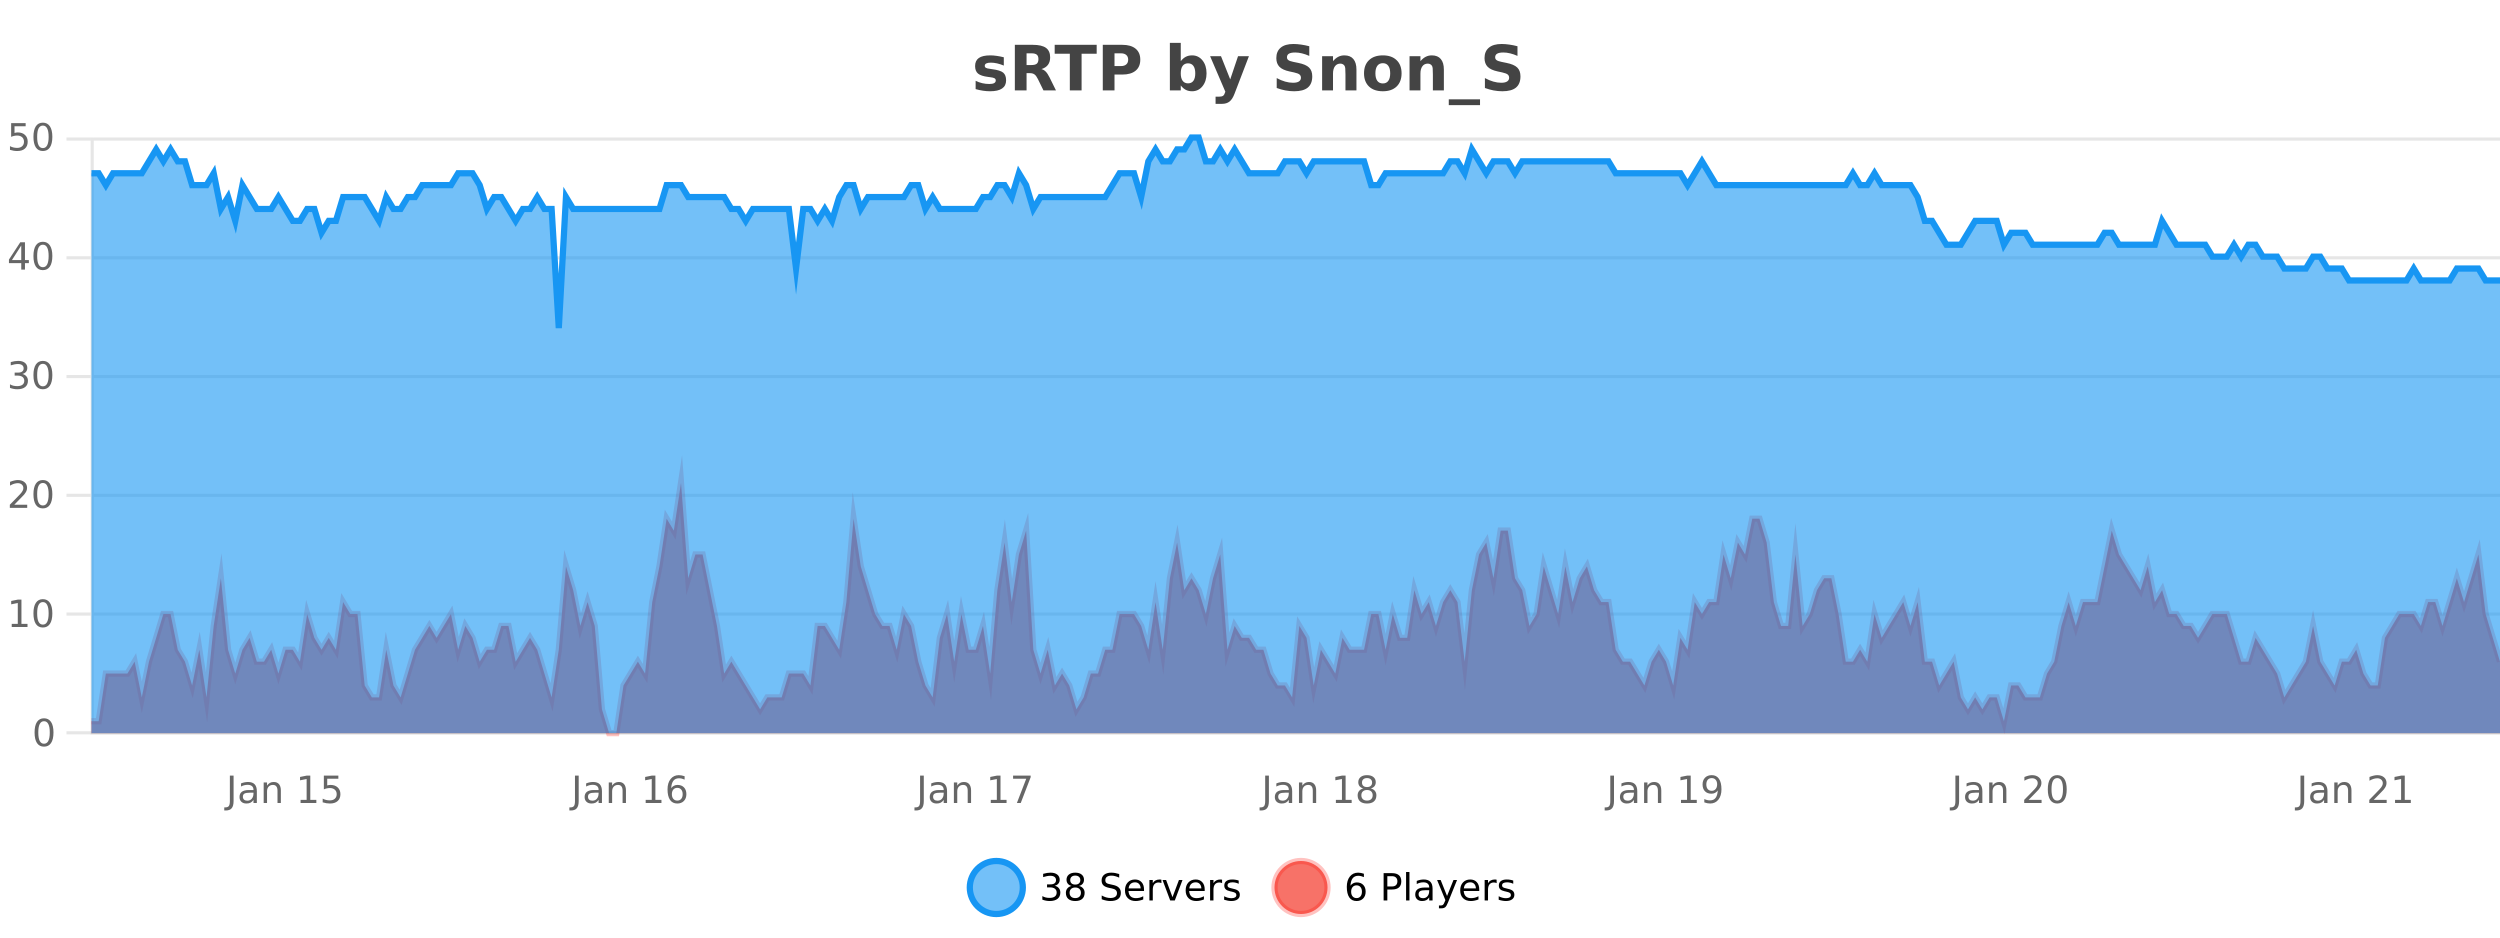 <?xml version="1.0" encoding="UTF-8"?>
<svg xmlns="http://www.w3.org/2000/svg" xmlns:xlink="http://www.w3.org/1999/xlink" width="800pt" height="300pt" viewBox="0 0 800 300" version="1.1">
<defs>
<clipPath id="clip1">
  <path d="M 282 263 L 356 263 L 356 300 L 282 300 Z M 282 263 "/>
</clipPath>
<clipPath id="clip2">
  <path d="M 379 263 L 454 263 L 454 300 L 379 300 Z M 379 263 "/>
</clipPath>
<clipPath id="clip3">
  <path d="M 29.27 154 L 800 154 L 800 234.602 L 29.27 234.602 Z M 29.27 154 "/>
</clipPath>
<clipPath id="clip4">
  <path d="M 28.27 126 L 800 126 L 800 235.602 L 28.27 235.602 Z M 28.27 126 "/>
</clipPath>
<clipPath id="clip5">
  <path d="M 29.27 44 L 800 44 L 800 234.602 L 29.27 234.602 Z M 29.27 44 "/>
</clipPath>
<clipPath id="clip6">
  <path d="M 28.27 43 L 800 43 L 800 134 L 28.27 134 Z M 28.27 43 "/>
</clipPath>
</defs>
<g id="surface367021">
<rect x="0" y="0" width="800" height="300" style="fill:rgb(100%,100%,100%);fill-opacity:1;stroke:none;"/>
<path style="fill:none;stroke-width:1;stroke-linecap:butt;stroke-linejoin:miter;stroke:rgb(0%,0%,0%);stroke-opacity:0.098;stroke-miterlimit:10;" d="M 30 234.5 L 800 234.5 "/>
<path style="fill:none;stroke-width:1;stroke-linecap:butt;stroke-linejoin:miter;stroke:rgb(0%,0%,0%);stroke-opacity:0.098;stroke-miterlimit:10;" d="M 21.27 234.5 L 29 234.5 "/>
<path style="fill:none;stroke-width:1;stroke-linecap:butt;stroke-linejoin:miter;stroke:rgb(0%,0%,0%);stroke-opacity:0.098;stroke-miterlimit:10;" d="M 30 196.5 L 800 196.5 "/>
<path style="fill:none;stroke-width:1;stroke-linecap:butt;stroke-linejoin:miter;stroke:rgb(0%,0%,0%);stroke-opacity:0.098;stroke-miterlimit:10;" d="M 21.27 196.5 L 29 196.5 "/>
<path style="fill:none;stroke-width:1;stroke-linecap:butt;stroke-linejoin:miter;stroke:rgb(0%,0%,0%);stroke-opacity:0.098;stroke-miterlimit:10;" d="M 30 158.5 L 800 158.5 "/>
<path style="fill:none;stroke-width:1;stroke-linecap:butt;stroke-linejoin:miter;stroke:rgb(0%,0%,0%);stroke-opacity:0.098;stroke-miterlimit:10;" d="M 21.27 158.5 L 29 158.5 "/>
<path style="fill:none;stroke-width:1;stroke-linecap:butt;stroke-linejoin:miter;stroke:rgb(0%,0%,0%);stroke-opacity:0.098;stroke-miterlimit:10;" d="M 30 120.5 L 800 120.5 "/>
<path style="fill:none;stroke-width:1;stroke-linecap:butt;stroke-linejoin:miter;stroke:rgb(0%,0%,0%);stroke-opacity:0.098;stroke-miterlimit:10;" d="M 21.27 120.5 L 29 120.5 "/>
<path style="fill:none;stroke-width:1;stroke-linecap:butt;stroke-linejoin:miter;stroke:rgb(0%,0%,0%);stroke-opacity:0.098;stroke-miterlimit:10;" d="M 30 82.5 L 800 82.5 "/>
<path style="fill:none;stroke-width:1;stroke-linecap:butt;stroke-linejoin:miter;stroke:rgb(0%,0%,0%);stroke-opacity:0.098;stroke-miterlimit:10;" d="M 21.27 82.5 L 29 82.5 "/>
<path style="fill:none;stroke-width:1;stroke-linecap:butt;stroke-linejoin:miter;stroke:rgb(0%,0%,0%);stroke-opacity:0.098;stroke-miterlimit:10;" d="M 30 44.5 L 800 44.5 "/>
<path style="fill:none;stroke-width:1;stroke-linecap:butt;stroke-linejoin:miter;stroke:rgb(0%,0%,0%);stroke-opacity:0.098;stroke-miterlimit:10;" d="M 21.27 44.5 L 29 44.5 "/>
<path style=" stroke:none;fill-rule:nonzero;fill:rgb(9.02%,58.824%,95.294%);fill-opacity:0.6;" d="M 327.305 284 C 327.305 288.688 323.508 292.484 318.82 292.484 C 314.133 292.484 310.336 288.688 310.336 284 C 310.336 279.312 314.133 275.516 318.82 275.516 C 323.508 275.516 327.305 279.312 327.305 284 Z M 327.305 284 "/>
<g clip-path="url(#clip1)" clip-rule="nonzero">
<path style="fill:none;stroke-width:2;stroke-linecap:butt;stroke-linejoin:miter;stroke:rgb(9.02%,58.824%,95.294%);stroke-opacity:1;stroke-miterlimit:10;" d="M 327.305 284 C 327.305 288.688 323.508 292.484 318.82 292.484 C 314.133 292.484 310.336 288.688 310.336 284 C 310.336 279.312 314.133 275.516 318.82 275.516 C 323.508 275.516 327.305 279.312 327.305 284 Z M 327.305 284 "/>
</g>
<path style=" stroke:none;fill-rule:nonzero;fill:rgb(0%,0%,0%);fill-opacity:1;" d="M 337.508 283.438 C 338.07 283.562 338.508 283.82 338.82 284.203 C 339.141 284.578 339.305 285.047 339.305 285.609 C 339.305 286.477 339.008 287.148 338.414 287.625 C 337.82 288.094 336.977 288.328 335.883 288.328 C 335.516 288.328 335.137 288.289 334.742 288.219 C 334.355 288.148 333.961 288.039 333.555 287.891 L 333.555 286.75 C 333.875 286.938 334.23 287.086 334.617 287.188 C 335.012 287.281 335.422 287.328 335.852 287.328 C 336.59 287.328 337.152 287.184 337.539 286.891 C 337.934 286.602 338.133 286.172 338.133 285.609 C 338.133 285.102 337.949 284.699 337.586 284.406 C 337.219 284.117 336.719 283.969 336.086 283.969 L 335.055 283.969 L 335.055 283 L 336.133 283 C 336.703 283 337.148 282.887 337.461 282.656 C 337.773 282.418 337.93 282.078 337.93 281.641 C 337.93 281.195 337.766 280.852 337.445 280.609 C 337.133 280.371 336.68 280.25 336.086 280.25 C 335.75 280.25 335.398 280.289 335.023 280.359 C 334.656 280.422 334.25 280.527 333.805 280.672 L 333.805 279.625 C 334.262 279.5 334.684 279.406 335.07 279.344 C 335.465 279.281 335.836 279.25 336.18 279.25 C 337.086 279.25 337.797 279.453 338.32 279.859 C 338.84 280.266 339.102 280.82 339.102 281.516 C 339.102 282.008 338.961 282.418 338.68 282.75 C 338.406 283.086 338.016 283.312 337.508 283.438 Z M 344.082 284 C 343.52 284 343.074 284.152 342.754 284.453 C 342.43 284.758 342.27 285.168 342.27 285.688 C 342.27 286.219 342.43 286.637 342.754 286.938 C 343.074 287.242 343.52 287.391 344.082 287.391 C 344.645 287.391 345.086 287.242 345.41 286.938 C 345.73 286.637 345.895 286.219 345.895 285.688 C 345.895 285.168 345.73 284.758 345.41 284.453 C 345.098 284.152 344.652 284 344.082 284 Z M 342.895 283.5 C 342.395 283.375 341.996 283.141 341.707 282.797 C 341.426 282.445 341.285 282.016 341.285 281.516 C 341.285 280.82 341.535 280.266 342.035 279.859 C 342.535 279.453 343.215 279.25 344.082 279.25 C 344.957 279.25 345.637 279.453 346.129 279.859 C 346.629 280.266 346.879 280.82 346.879 281.516 C 346.879 282.016 346.738 282.445 346.457 282.797 C 346.176 283.141 345.777 283.375 345.27 283.5 C 345.84 283.637 346.285 283.898 346.598 284.281 C 346.918 284.668 347.082 285.137 347.082 285.688 C 347.082 286.543 346.82 287.199 346.301 287.656 C 345.789 288.105 345.051 288.328 344.082 288.328 C 343.121 288.328 342.383 288.105 341.863 287.656 C 341.34 287.199 341.082 286.543 341.082 285.688 C 341.082 285.137 341.242 284.668 341.566 284.281 C 341.887 283.898 342.332 283.637 342.895 283.5 Z M 342.473 281.625 C 342.473 282.086 342.613 282.438 342.895 282.688 C 343.176 282.938 343.57 283.062 344.082 283.062 C 344.59 283.062 344.988 282.938 345.27 282.688 C 345.559 282.438 345.707 282.086 345.707 281.625 C 345.707 281.18 345.559 280.828 345.27 280.578 C 344.988 280.32 344.59 280.188 344.082 280.188 C 343.57 280.188 343.176 280.32 342.895 280.578 C 342.613 280.828 342.473 281.18 342.473 281.625 Z M 358.141 279.688 L 358.141 280.844 C 357.691 280.637 357.266 280.48 356.859 280.375 C 356.461 280.262 356.082 280.203 355.719 280.203 C 355.07 280.203 354.57 280.328 354.219 280.578 C 353.875 280.828 353.703 281.188 353.703 281.656 C 353.703 282.043 353.816 282.336 354.047 282.531 C 354.273 282.73 354.719 282.887 355.375 283 L 356.078 283.156 C 356.961 283.324 357.613 283.621 358.031 284.047 C 358.457 284.465 358.672 285.027 358.672 285.734 C 358.672 286.59 358.383 287.234 357.812 287.672 C 357.25 288.109 356.414 288.328 355.312 288.328 C 354.906 288.328 354.469 288.281 354 288.188 C 353.531 288.094 353.047 287.953 352.547 287.766 L 352.547 286.547 C 353.023 286.82 353.492 287.023 353.953 287.156 C 354.422 287.293 354.875 287.359 355.312 287.359 C 355.988 287.359 356.508 287.23 356.875 286.969 C 357.25 286.699 357.438 286.32 357.438 285.828 C 357.438 285.402 357.301 285.07 357.031 284.828 C 356.77 284.578 356.336 284.398 355.734 284.281 L 355.016 284.141 C 354.129 283.965 353.488 283.688 353.094 283.312 C 352.707 282.938 352.516 282.418 352.516 281.75 C 352.516 280.969 352.785 280.359 353.328 279.922 C 353.867 279.477 354.617 279.25 355.578 279.25 C 355.992 279.25 356.41 279.289 356.828 279.359 C 357.254 279.434 357.691 279.543 358.141 279.688 Z M 366.086 284.609 L 366.086 285.125 L 361.117 285.125 C 361.168 285.875 361.391 286.445 361.789 286.828 C 362.195 287.215 362.75 287.406 363.461 287.406 C 363.875 287.406 364.277 287.359 364.664 287.266 C 365.059 287.164 365.449 287.008 365.836 286.797 L 365.836 287.828 C 365.438 287.984 365.039 288.105 364.633 288.188 C 364.227 288.281 363.812 288.328 363.398 288.328 C 362.355 288.328 361.527 288.027 360.914 287.422 C 360.297 286.809 359.992 285.98 359.992 284.938 C 359.992 283.867 360.281 283.016 360.867 282.391 C 361.449 281.758 362.23 281.438 363.211 281.438 C 364.094 281.438 364.793 281.727 365.305 282.297 C 365.824 282.859 366.086 283.633 366.086 284.609 Z M 365.008 284.281 C 364.996 283.699 364.828 283.23 364.508 282.875 C 364.184 282.523 363.758 282.344 363.227 282.344 C 362.621 282.344 362.137 282.516 361.773 282.859 C 361.418 283.203 361.215 283.684 361.164 284.297 Z M 371.656 282.594 C 371.531 282.531 371.395 282.484 371.25 282.453 C 371.113 282.414 370.957 282.391 370.781 282.391 C 370.176 282.391 369.707 282.59 369.375 282.984 C 369.051 283.383 368.891 283.953 368.891 284.703 L 368.891 288.156 L 367.812 288.156 L 367.812 281.594 L 368.891 281.594 L 368.891 282.609 C 369.117 282.215 369.414 281.922 369.781 281.734 C 370.145 281.539 370.586 281.438 371.109 281.438 C 371.18 281.438 371.258 281.445 371.344 281.453 C 371.438 281.465 371.535 281.48 371.641 281.5 Z M 372.012 281.594 L 373.152 281.594 L 375.199 287.094 L 377.262 281.594 L 378.402 281.594 L 375.934 288.156 L 374.465 288.156 Z M 385.504 284.609 L 385.504 285.125 L 380.535 285.125 C 380.586 285.875 380.809 286.445 381.207 286.828 C 381.613 287.215 382.168 287.406 382.879 287.406 C 383.293 287.406 383.695 287.359 384.082 287.266 C 384.477 287.164 384.867 287.008 385.254 286.797 L 385.254 287.828 C 384.855 287.984 384.457 288.105 384.051 288.188 C 383.645 288.281 383.23 288.328 382.816 288.328 C 381.773 288.328 380.945 288.027 380.332 287.422 C 379.715 286.809 379.41 285.98 379.41 284.938 C 379.41 283.867 379.699 283.016 380.285 282.391 C 380.867 281.758 381.648 281.438 382.629 281.438 C 383.512 281.438 384.211 281.727 384.723 282.297 C 385.242 282.859 385.504 283.633 385.504 284.609 Z M 384.426 284.281 C 384.414 283.699 384.246 283.23 383.926 282.875 C 383.602 282.523 383.176 282.344 382.645 282.344 C 382.039 282.344 381.555 282.516 381.191 282.859 C 380.836 283.203 380.633 283.684 380.582 284.297 Z M 391.074 282.594 C 390.949 282.531 390.812 282.484 390.668 282.453 C 390.531 282.414 390.375 282.391 390.199 282.391 C 389.594 282.391 389.125 282.59 388.793 282.984 C 388.469 283.383 388.309 283.953 388.309 284.703 L 388.309 288.156 L 387.23 288.156 L 387.23 281.594 L 388.309 281.594 L 388.309 282.609 C 388.535 282.215 388.832 281.922 389.199 281.734 C 389.562 281.539 390.004 281.438 390.527 281.438 C 390.598 281.438 390.676 281.445 390.762 281.453 C 390.855 281.465 390.953 281.48 391.059 281.5 Z M 396.383 281.781 L 396.383 282.812 C 396.078 282.656 395.762 282.543 395.43 282.469 C 395.105 282.387 394.766 282.344 394.414 282.344 C 393.883 282.344 393.48 282.43 393.211 282.594 C 392.938 282.75 392.805 282.996 392.805 283.328 C 392.805 283.578 392.898 283.777 393.086 283.922 C 393.281 284.059 393.672 284.188 394.258 284.312 L 394.617 284.406 C 395.387 284.562 395.934 284.793 396.258 285.094 C 396.578 285.398 396.742 285.812 396.742 286.344 C 396.742 286.961 396.496 287.445 396.008 287.797 C 395.527 288.152 394.867 288.328 394.023 288.328 C 393.668 288.328 393.297 288.289 392.914 288.219 C 392.539 288.156 392.141 288.059 391.727 287.922 L 391.727 286.797 C 392.121 287.008 392.512 287.164 392.898 287.266 C 393.281 287.371 393.668 287.422 394.055 287.422 C 394.555 287.422 394.938 287.34 395.211 287.172 C 395.492 286.996 395.633 286.746 395.633 286.422 C 395.633 286.133 395.531 285.906 395.336 285.75 C 395.137 285.594 394.703 285.445 394.039 285.297 L 393.664 285.219 C 392.996 285.074 392.512 284.855 392.211 284.562 C 391.918 284.273 391.773 283.875 391.773 283.375 C 391.773 282.75 391.992 282.273 392.43 281.938 C 392.867 281.605 393.484 281.438 394.289 281.438 C 394.684 281.438 395.059 281.469 395.414 281.531 C 395.766 281.586 396.09 281.668 396.383 281.781 Z M 328.82 277.016 "/>
<path style=" stroke:none;fill-rule:nonzero;fill:rgb(96.863%,44.706%,40.784%);fill-opacity:1;" d="M 424.809 284 C 424.809 288.688 421.008 292.484 416.32 292.484 C 411.637 292.484 407.836 288.688 407.836 284 C 407.836 279.312 411.637 275.516 416.32 275.516 C 421.008 275.516 424.809 279.312 424.809 284 Z M 424.809 284 "/>
<g clip-path="url(#clip2)" clip-rule="nonzero">
<path style="fill:none;stroke-width:2;stroke-linecap:butt;stroke-linejoin:miter;stroke:rgb(100%,4.706%,0%);stroke-opacity:0.247;stroke-miterlimit:10;" d="M 424.809 284 C 424.809 288.688 421.008 292.484 416.32 292.484 C 411.637 292.484 407.836 288.688 407.836 284 C 407.836 279.312 411.637 275.516 416.32 275.516 C 421.008 275.516 424.809 279.312 424.809 284 Z M 424.809 284 "/>
</g>
<path style=" stroke:none;fill-rule:nonzero;fill:rgb(0%,0%,0%);fill-opacity:1;" d="M 434.102 283.312 C 433.57 283.312 433.148 283.496 432.836 283.859 C 432.523 284.227 432.367 284.719 432.367 285.344 C 432.367 285.98 432.523 286.48 432.836 286.844 C 433.148 287.211 433.57 287.391 434.102 287.391 C 434.633 287.391 435.047 287.211 435.352 286.844 C 435.664 286.48 435.82 285.98 435.82 285.344 C 435.82 284.719 435.664 284.227 435.352 283.859 C 435.047 283.496 434.633 283.312 434.102 283.312 Z M 436.445 279.594 L 436.445 280.672 C 436.141 280.539 435.84 280.434 435.539 280.359 C 435.234 280.289 434.938 280.25 434.648 280.25 C 433.867 280.25 433.266 280.516 432.852 281.047 C 432.445 281.57 432.211 282.359 432.148 283.422 C 432.375 283.09 432.664 282.836 433.008 282.656 C 433.359 282.469 433.746 282.375 434.164 282.375 C 435.039 282.375 435.73 282.641 436.242 283.172 C 436.75 283.703 437.008 284.43 437.008 285.344 C 437.008 286.25 436.742 286.977 436.211 287.516 C 435.68 288.059 434.977 288.328 434.102 288.328 C 433.078 288.328 432.305 287.945 431.773 287.172 C 431.242 286.391 430.977 285.266 430.977 283.797 C 430.977 282.414 431.305 281.309 431.961 280.484 C 432.617 279.664 433.496 279.25 434.602 279.25 C 434.891 279.25 435.188 279.281 435.492 279.344 C 435.793 279.398 436.109 279.48 436.445 279.594 Z M 443.945 280.375 L 443.945 283.672 L 445.43 283.672 C 445.98 283.672 446.406 283.531 446.711 283.25 C 447.012 282.961 447.164 282.547 447.164 282.016 C 447.164 281.496 447.012 281.094 446.711 280.812 C 446.406 280.523 445.98 280.375 445.43 280.375 Z M 442.758 279.406 L 445.43 279.406 C 446.418 279.406 447.164 279.633 447.664 280.078 C 448.164 280.516 448.414 281.164 448.414 282.016 C 448.414 282.883 448.164 283.539 447.664 283.984 C 447.164 284.422 446.418 284.641 445.43 284.641 L 443.945 284.641 L 443.945 288.156 L 442.758 288.156 Z M 449.945 279.031 L 451.023 279.031 L 451.023 288.156 L 449.945 288.156 Z M 456.266 284.859 C 455.398 284.859 454.797 284.961 454.453 285.156 C 454.117 285.355 453.953 285.695 453.953 286.172 C 453.953 286.559 454.078 286.867 454.328 287.094 C 454.586 287.312 454.93 287.422 455.359 287.422 C 455.961 287.422 456.441 287.215 456.797 286.797 C 457.16 286.371 457.344 285.805 457.344 285.094 L 457.344 284.859 Z M 458.422 284.406 L 458.422 288.156 L 457.344 288.156 L 457.344 287.156 C 457.094 287.555 456.785 287.852 456.422 288.047 C 456.055 288.234 455.609 288.328 455.078 288.328 C 454.398 288.328 453.863 288.141 453.469 287.766 C 453.07 287.383 452.875 286.875 452.875 286.25 C 452.875 285.512 453.117 284.953 453.609 284.578 C 454.109 284.203 454.848 284.016 455.828 284.016 L 457.344 284.016 L 457.344 283.906 C 457.344 283.406 457.176 283.023 456.844 282.75 C 456.52 282.48 456.066 282.344 455.484 282.344 C 455.109 282.344 454.738 282.391 454.375 282.484 C 454.02 282.578 453.68 282.715 453.359 282.891 L 453.359 281.891 C 453.754 281.734 454.133 281.621 454.5 281.547 C 454.875 281.477 455.238 281.438 455.594 281.438 C 456.539 281.438 457.25 281.684 457.719 282.172 C 458.188 282.664 458.422 283.406 458.422 284.406 Z M 463.367 288.766 C 463.062 289.547 462.766 290.055 462.477 290.297 C 462.184 290.535 461.797 290.656 461.32 290.656 L 460.461 290.656 L 460.461 289.75 L 461.086 289.75 C 461.387 289.75 461.617 289.676 461.773 289.531 C 461.938 289.395 462.121 289.066 462.32 288.547 L 462.523 288.047 L 459.867 281.594 L 461.008 281.594 L 463.055 286.719 L 465.117 281.594 L 466.258 281.594 Z M 473.359 284.609 L 473.359 285.125 L 468.391 285.125 C 468.441 285.875 468.664 286.445 469.062 286.828 C 469.469 287.215 470.023 287.406 470.734 287.406 C 471.148 287.406 471.551 287.359 471.938 287.266 C 472.332 287.164 472.723 287.008 473.109 286.797 L 473.109 287.828 C 472.711 287.984 472.312 288.105 471.906 288.188 C 471.5 288.281 471.086 288.328 470.672 288.328 C 469.629 288.328 468.801 288.027 468.188 287.422 C 467.57 286.809 467.266 285.98 467.266 284.938 C 467.266 283.867 467.555 283.016 468.141 282.391 C 468.723 281.758 469.504 281.438 470.484 281.438 C 471.367 281.438 472.066 281.727 472.578 282.297 C 473.098 282.859 473.359 283.633 473.359 284.609 Z M 472.281 284.281 C 472.27 283.699 472.102 283.23 471.781 282.875 C 471.457 282.523 471.031 282.344 470.5 282.344 C 469.895 282.344 469.41 282.516 469.047 282.859 C 468.691 283.203 468.488 283.684 468.438 284.297 Z M 478.93 282.594 C 478.805 282.531 478.668 282.484 478.523 282.453 C 478.387 282.414 478.23 282.391 478.055 282.391 C 477.449 282.391 476.98 282.59 476.648 282.984 C 476.324 283.383 476.164 283.953 476.164 284.703 L 476.164 288.156 L 475.086 288.156 L 475.086 281.594 L 476.164 281.594 L 476.164 282.609 C 476.391 282.215 476.688 281.922 477.055 281.734 C 477.418 281.539 477.859 281.438 478.383 281.438 C 478.453 281.438 478.531 281.445 478.617 281.453 C 478.711 281.465 478.809 281.48 478.914 281.5 Z M 484.238 281.781 L 484.238 282.812 C 483.934 282.656 483.617 282.543 483.285 282.469 C 482.961 282.387 482.621 282.344 482.27 282.344 C 481.738 282.344 481.336 282.43 481.066 282.594 C 480.793 282.75 480.66 282.996 480.66 283.328 C 480.66 283.578 480.754 283.777 480.941 283.922 C 481.137 284.059 481.527 284.188 482.113 284.312 L 482.473 284.406 C 483.242 284.562 483.789 284.793 484.113 285.094 C 484.434 285.398 484.598 285.812 484.598 286.344 C 484.598 286.961 484.352 287.445 483.863 287.797 C 483.383 288.152 482.723 288.328 481.879 288.328 C 481.523 288.328 481.152 288.289 480.77 288.219 C 480.395 288.156 479.996 288.059 479.582 287.922 L 479.582 286.797 C 479.977 287.008 480.367 287.164 480.754 287.266 C 481.137 287.371 481.523 287.422 481.91 287.422 C 482.41 287.422 482.793 287.34 483.066 287.172 C 483.348 286.996 483.488 286.746 483.488 286.422 C 483.488 286.133 483.387 285.906 483.191 285.75 C 482.992 285.594 482.559 285.445 481.895 285.297 L 481.52 285.219 C 480.852 285.074 480.367 284.855 480.066 284.562 C 479.773 284.273 479.629 283.875 479.629 283.375 C 479.629 282.75 479.848 282.273 480.285 281.938 C 480.723 281.605 481.34 281.438 482.145 281.438 C 482.539 281.438 482.914 281.469 483.27 281.531 C 483.621 281.586 483.945 281.668 484.238 281.781 Z M 426.32 277.016 "/>
<path style=" stroke:none;fill-rule:nonzero;fill:rgb(26.667%,26.667%,26.667%);fill-opacity:1;" d="M 321.219 18.328 L 321.219 20.984 C 320.477 20.672 319.758 20.438 319.062 20.281 C 318.363 20.125 317.703 20.047 317.078 20.047 C 316.422 20.047 315.93 20.133 315.609 20.297 C 315.285 20.465 315.125 20.719 315.125 21.062 C 315.125 21.344 315.242 21.559 315.484 21.703 C 315.734 21.852 316.172 21.961 316.797 22.031 L 317.422 22.125 C 319.211 22.355 320.414 22.73 321.031 23.25 C 321.645 23.773 321.953 24.59 321.953 25.703 C 321.953 26.871 321.52 27.746 320.656 28.328 C 319.801 28.914 318.523 29.203 316.828 29.203 C 316.098 29.203 315.348 29.145 314.578 29.031 C 313.805 28.918 313.016 28.746 312.203 28.516 L 312.203 25.859 C 312.898 26.203 313.613 26.461 314.344 26.625 C 315.07 26.793 315.816 26.875 316.578 26.875 C 317.266 26.875 317.781 26.781 318.125 26.594 C 318.469 26.406 318.641 26.125 318.641 25.75 C 318.641 25.438 318.52 25.211 318.281 25.062 C 318.039 24.906 317.566 24.789 316.859 24.703 L 316.25 24.625 C 314.688 24.43 313.594 24.07 312.969 23.547 C 312.344 23.016 312.031 22.215 312.031 21.141 C 312.031 19.984 312.426 19.125 313.219 18.562 C 314.02 18 315.238 17.719 316.875 17.719 C 317.52 17.719 318.195 17.773 318.906 17.875 C 319.613 17.969 320.383 18.121 321.219 18.328 Z M 330.078 20.812 C 330.867 20.812 331.438 20.668 331.781 20.375 C 332.125 20.074 332.297 19.59 332.297 18.922 C 332.297 18.258 332.125 17.781 331.781 17.5 C 331.438 17.211 330.867 17.062 330.078 17.062 L 328.5 17.062 L 328.5 20.812 Z M 328.5 23.406 L 328.5 28.922 L 324.75 28.922 L 324.75 14.344 L 330.484 14.344 C 332.398 14.344 333.805 14.668 334.703 15.312 C 335.598 15.961 336.047 16.977 336.047 18.359 C 336.047 19.328 335.812 20.125 335.344 20.75 C 334.883 21.367 334.188 21.82 333.25 22.109 C 333.758 22.227 334.219 22.492 334.625 22.906 C 335.031 23.312 335.441 23.938 335.859 24.781 L 337.906 28.922 L 333.906 28.922 L 332.125 25.297 C 331.77 24.57 331.406 24.074 331.031 23.812 C 330.664 23.543 330.176 23.406 329.562 23.406 Z M 337.5 14.344 L 350.938 14.344 L 350.938 17.188 L 346.109 17.188 L 346.109 28.922 L 342.344 28.922 L 342.344 17.188 L 337.5 17.188 Z M 352.891 14.344 L 359.125 14.344 C 360.977 14.344 362.398 14.758 363.391 15.578 C 364.391 16.402 364.891 17.574 364.891 19.094 C 364.891 20.625 364.391 21.805 363.391 22.625 C 362.398 23.449 360.977 23.859 359.125 23.859 L 356.641 23.859 L 356.641 28.922 L 352.891 28.922 Z M 356.641 17.062 L 356.641 21.141 L 358.719 21.141 C 359.445 21.141 360.008 20.965 360.406 20.609 C 360.812 20.258 361.016 19.75 361.016 19.094 C 361.016 18.449 360.812 17.949 360.406 17.594 C 360.008 17.242 359.445 17.062 358.719 17.062 Z M 380.172 26.672 C 380.922 26.672 381.492 26.402 381.891 25.859 C 382.285 25.309 382.484 24.512 382.484 23.469 C 382.484 22.43 382.285 21.637 381.891 21.094 C 381.492 20.543 380.922 20.266 380.172 20.266 C 379.422 20.266 378.844 20.543 378.438 21.094 C 378.039 21.637 377.844 22.43 377.844 23.469 C 377.844 24.5 378.039 25.293 378.438 25.844 C 378.844 26.398 379.422 26.672 380.172 26.672 Z M 377.844 19.578 C 378.332 18.945 378.867 18.477 379.453 18.172 C 380.035 17.871 380.707 17.719 381.469 17.719 C 382.82 17.719 383.93 18.258 384.797 19.328 C 385.66 20.402 386.094 21.781 386.094 23.469 C 386.094 25.148 385.66 26.523 384.797 27.594 C 383.93 28.668 382.82 29.203 381.469 29.203 C 380.707 29.203 380.035 29.051 379.453 28.75 C 378.867 28.449 378.332 27.98 377.844 27.344 L 377.844 28.922 L 374.359 28.922 L 374.359 13.719 L 377.844 13.719 Z M 387.234 17.984 L 390.719 17.984 L 393.672 25.406 L 396.172 17.984 L 399.656 17.984 L 395.062 29.953 C 394.602 31.172 394.062 32.02 393.438 32.5 C 392.82 32.988 392.016 33.234 391.016 33.234 L 388.984 33.234 L 388.984 30.938 L 390.078 30.938 C 390.672 30.938 391.102 30.844 391.375 30.656 C 391.645 30.469 391.852 30.129 392 29.641 L 392.109 29.344 Z M 418.969 14.797 L 418.969 17.891 C 418.164 17.527 417.383 17.258 416.625 17.078 C 415.863 16.891 415.145 16.797 414.469 16.797 C 413.57 16.797 412.906 16.922 412.469 17.172 C 412.039 17.422 411.828 17.809 411.828 18.328 C 411.828 18.715 411.973 19.016 412.266 19.234 C 412.555 19.453 413.082 19.641 413.844 19.797 L 415.438 20.125 C 417.062 20.449 418.211 20.945 418.891 21.609 C 419.578 22.277 419.922 23.219 419.922 24.438 C 419.922 26.043 419.441 27.242 418.484 28.031 C 417.535 28.812 416.082 29.203 414.125 29.203 C 413.195 29.203 412.266 29.113 411.328 28.938 C 410.398 28.762 409.473 28.5 408.547 28.156 L 408.547 24.984 C 409.473 25.484 410.367 25.859 411.234 26.109 C 412.109 26.359 412.953 26.484 413.766 26.484 C 414.586 26.484 415.211 26.352 415.641 26.078 C 416.078 25.797 416.297 25.402 416.297 24.891 C 416.297 24.445 416.145 24.094 415.844 23.844 C 415.551 23.594 414.961 23.371 414.078 23.172 L 412.625 22.859 C 411.164 22.547 410.098 22.055 409.422 21.375 C 408.754 20.688 408.422 19.762 408.422 18.594 C 408.422 17.148 408.891 16.031 409.828 15.25 C 410.766 14.469 412.113 14.078 413.875 14.078 C 414.676 14.078 415.5 14.141 416.344 14.266 C 417.188 14.383 418.062 14.559 418.969 14.797 Z M 434.062 22.266 L 434.062 28.922 L 430.547 28.922 L 430.547 23.828 C 430.547 22.883 430.523 22.23 430.484 21.875 C 430.441 21.512 430.367 21.246 430.266 21.078 C 430.129 20.852 429.941 20.672 429.703 20.547 C 429.473 20.422 429.207 20.359 428.906 20.359 C 428.176 20.359 427.602 20.641 427.188 21.203 C 426.77 21.766 426.562 22.547 426.562 23.547 L 426.562 28.922 L 423.078 28.922 L 423.078 17.984 L 426.562 17.984 L 426.562 19.578 C 427.094 18.945 427.656 18.477 428.25 18.172 C 428.844 17.871 429.492 17.719 430.203 17.719 C 431.473 17.719 432.43 18.109 433.078 18.891 C 433.734 19.664 434.062 20.789 434.062 22.266 Z M 442.52 20.219 C 441.738 20.219 441.145 20.5 440.738 21.062 C 440.332 21.617 440.129 22.418 440.129 23.469 C 440.129 24.512 440.332 25.312 440.738 25.875 C 441.145 26.43 441.738 26.703 442.52 26.703 C 443.277 26.703 443.855 26.43 444.254 25.875 C 444.66 25.312 444.863 24.512 444.863 23.469 C 444.863 22.418 444.66 21.617 444.254 21.062 C 443.855 20.5 443.277 20.219 442.52 20.219 Z M 442.52 17.719 C 444.395 17.719 445.855 18.23 446.91 19.25 C 447.973 20.262 448.504 21.668 448.504 23.469 C 448.504 25.262 447.973 26.668 446.91 27.688 C 445.855 28.699 444.395 29.203 442.52 29.203 C 440.621 29.203 439.145 28.699 438.082 27.688 C 437.02 26.668 436.488 25.262 436.488 23.469 C 436.488 21.668 437.02 20.262 438.082 19.25 C 439.145 18.23 440.621 17.719 442.52 17.719 Z M 462.039 22.266 L 462.039 28.922 L 458.523 28.922 L 458.523 23.828 C 458.523 22.883 458.5 22.23 458.461 21.875 C 458.418 21.512 458.344 21.246 458.242 21.078 C 458.105 20.852 457.918 20.672 457.68 20.547 C 457.449 20.422 457.184 20.359 456.883 20.359 C 456.152 20.359 455.578 20.641 455.164 21.203 C 454.746 21.766 454.539 22.547 454.539 23.547 L 454.539 28.922 L 451.055 28.922 L 451.055 17.984 L 454.539 17.984 L 454.539 19.578 C 455.07 18.945 455.633 18.477 456.227 18.172 C 456.82 17.871 457.469 17.719 458.18 17.719 C 459.449 17.719 460.406 18.109 461.055 18.891 C 461.711 19.664 462.039 20.789 462.039 22.266 Z M 473.609 31.781 L 473.609 33.641 L 463.609 33.641 L 463.609 31.781 Z M 485.594 14.797 L 485.594 17.891 C 484.789 17.527 484.008 17.258 483.25 17.078 C 482.488 16.891 481.77 16.797 481.094 16.797 C 480.195 16.797 479.531 16.922 479.094 17.172 C 478.664 17.422 478.453 17.809 478.453 18.328 C 478.453 18.715 478.598 19.016 478.891 19.234 C 479.18 19.453 479.707 19.641 480.469 19.797 L 482.062 20.125 C 483.688 20.449 484.836 20.945 485.516 21.609 C 486.203 22.277 486.547 23.219 486.547 24.438 C 486.547 26.043 486.066 27.242 485.109 28.031 C 484.16 28.812 482.707 29.203 480.75 29.203 C 479.82 29.203 478.891 29.113 477.953 28.938 C 477.023 28.762 476.098 28.5 475.172 28.156 L 475.172 24.984 C 476.098 25.484 476.992 25.859 477.859 26.109 C 478.734 26.359 479.578 26.484 480.391 26.484 C 481.211 26.484 481.836 26.352 482.266 26.078 C 482.703 25.797 482.922 25.402 482.922 24.891 C 482.922 24.445 482.77 24.094 482.469 23.844 C 482.176 23.594 481.586 23.371 480.703 23.172 L 479.25 22.859 C 477.789 22.547 476.723 22.055 476.047 21.375 C 475.379 20.688 475.047 19.762 475.047 18.594 C 475.047 17.148 475.516 16.031 476.453 15.25 C 477.391 14.469 478.738 14.078 480.5 14.078 C 481.301 14.078 482.125 14.141 482.969 14.266 C 483.812 14.383 484.688 14.559 485.594 14.797 Z M 311 10.359 "/>
<path style="fill:none;stroke-width:1;stroke-linecap:butt;stroke-linejoin:miter;stroke:rgb(0%,0%,0%);stroke-opacity:0.098;stroke-miterlimit:10;" d="M 29 234.5 L 801 234.5 "/>
<path style=" stroke:none;fill-rule:nonzero;fill:rgb(40%,40%,40%);fill-opacity:1;" d="M 73.559 248.203 L 74.746 248.203 L 74.746 256.344 C 74.746 257.395 74.543 258.16 74.137 258.641 C 73.738 259.117 73.098 259.359 72.215 259.359 L 71.762 259.359 L 71.762 258.359 L 72.137 258.359 C 72.656 258.359 73.02 258.211 73.23 257.922 C 73.449 257.629 73.559 257.102 73.559 256.344 Z M 80.035 253.656 C 79.168 253.656 78.566 253.758 78.223 253.953 C 77.887 254.152 77.723 254.492 77.723 254.969 C 77.723 255.355 77.848 255.664 78.098 255.891 C 78.355 256.109 78.699 256.219 79.129 256.219 C 79.73 256.219 80.211 256.012 80.566 255.594 C 80.93 255.168 81.113 254.602 81.113 253.891 L 81.113 253.656 Z M 82.191 253.203 L 82.191 256.953 L 81.113 256.953 L 81.113 255.953 C 80.863 256.352 80.555 256.648 80.191 256.844 C 79.824 257.031 79.379 257.125 78.848 257.125 C 78.168 257.125 77.633 256.938 77.238 256.562 C 76.84 256.18 76.645 255.672 76.645 255.047 C 76.645 254.309 76.887 253.75 77.379 253.375 C 77.879 253 78.617 252.812 79.598 252.812 L 81.113 252.812 L 81.113 252.703 C 81.113 252.203 80.945 251.82 80.613 251.547 C 80.289 251.277 79.836 251.141 79.254 251.141 C 78.879 251.141 78.508 251.188 78.145 251.281 C 77.789 251.375 77.449 251.512 77.129 251.688 L 77.129 250.688 C 77.523 250.531 77.902 250.418 78.27 250.344 C 78.645 250.273 79.008 250.234 79.363 250.234 C 80.309 250.234 81.02 250.48 81.488 250.969 C 81.957 251.461 82.191 252.203 82.191 253.203 Z M 89.875 252.984 L 89.875 256.953 L 88.797 256.953 L 88.797 253.031 C 88.797 252.406 88.672 251.945 88.422 251.641 C 88.18 251.328 87.82 251.172 87.344 251.172 C 86.758 251.172 86.297 251.359 85.953 251.734 C 85.617 252.102 85.453 252.605 85.453 253.25 L 85.453 256.953 L 84.375 256.953 L 84.375 250.391 L 85.453 250.391 L 85.453 251.406 C 85.711 251.012 86.016 250.719 86.359 250.531 C 86.711 250.336 87.117 250.234 87.578 250.234 C 88.328 250.234 88.895 250.469 89.281 250.938 C 89.676 251.398 89.875 252.078 89.875 252.984 Z M 96.184 255.953 L 98.121 255.953 L 98.121 249.281 L 96.012 249.703 L 96.012 248.625 L 98.105 248.203 L 99.293 248.203 L 99.293 255.953 L 101.23 255.953 L 101.23 256.953 L 96.184 256.953 Z M 103.633 248.203 L 108.273 248.203 L 108.273 249.203 L 104.711 249.203 L 104.711 251.344 C 104.887 251.281 105.059 251.242 105.227 251.219 C 105.402 251.188 105.574 251.172 105.742 251.172 C 106.719 251.172 107.496 251.445 108.07 251.984 C 108.641 252.516 108.93 253.234 108.93 254.141 C 108.93 255.09 108.633 255.824 108.039 256.344 C 107.453 256.867 106.633 257.125 105.57 257.125 C 105.195 257.125 104.812 257.094 104.43 257.031 C 104.055 256.969 103.664 256.875 103.258 256.75 L 103.258 255.562 C 103.609 255.75 103.977 255.891 104.352 255.984 C 104.727 256.078 105.121 256.125 105.539 256.125 C 106.215 256.125 106.75 255.949 107.148 255.594 C 107.543 255.242 107.742 254.758 107.742 254.141 C 107.742 253.539 107.543 253.059 107.148 252.703 C 106.75 252.352 106.215 252.172 105.539 252.172 C 105.227 252.172 104.906 252.211 104.586 252.281 C 104.273 252.344 103.953 252.449 103.633 252.594 Z M 72.387 245.816 "/>
<path style=" stroke:none;fill-rule:nonzero;fill:rgb(40%,40%,40%);fill-opacity:1;" d="M 183.992 248.203 L 185.18 248.203 L 185.18 256.344 C 185.18 257.395 184.977 258.16 184.57 258.641 C 184.172 259.117 183.531 259.359 182.648 259.359 L 182.195 259.359 L 182.195 258.359 L 182.57 258.359 C 183.09 258.359 183.453 258.211 183.664 257.922 C 183.883 257.629 183.992 257.102 183.992 256.344 Z M 190.469 253.656 C 189.602 253.656 189 253.758 188.656 253.953 C 188.32 254.152 188.156 254.492 188.156 254.969 C 188.156 255.355 188.281 255.664 188.531 255.891 C 188.789 256.109 189.133 256.219 189.562 256.219 C 190.164 256.219 190.645 256.012 191 255.594 C 191.363 255.168 191.547 254.602 191.547 253.891 L 191.547 253.656 Z M 192.625 253.203 L 192.625 256.953 L 191.547 256.953 L 191.547 255.953 C 191.297 256.352 190.988 256.648 190.625 256.844 C 190.258 257.031 189.812 257.125 189.281 257.125 C 188.602 257.125 188.066 256.938 187.672 256.562 C 187.273 256.18 187.078 255.672 187.078 255.047 C 187.078 254.309 187.32 253.75 187.812 253.375 C 188.312 253 189.051 252.812 190.031 252.812 L 191.547 252.812 L 191.547 252.703 C 191.547 252.203 191.379 251.82 191.047 251.547 C 190.723 251.277 190.27 251.141 189.688 251.141 C 189.312 251.141 188.941 251.188 188.578 251.281 C 188.223 251.375 187.883 251.512 187.562 251.688 L 187.562 250.688 C 187.957 250.531 188.336 250.418 188.703 250.344 C 189.078 250.273 189.441 250.234 189.797 250.234 C 190.742 250.234 191.453 250.48 191.922 250.969 C 192.391 251.461 192.625 252.203 192.625 253.203 Z M 200.305 252.984 L 200.305 256.953 L 199.227 256.953 L 199.227 253.031 C 199.227 252.406 199.102 251.945 198.852 251.641 C 198.609 251.328 198.25 251.172 197.773 251.172 C 197.188 251.172 196.727 251.359 196.383 251.734 C 196.047 252.102 195.883 252.605 195.883 253.25 L 195.883 256.953 L 194.805 256.953 L 194.805 250.391 L 195.883 250.391 L 195.883 251.406 C 196.141 251.012 196.445 250.719 196.789 250.531 C 197.141 250.336 197.547 250.234 198.008 250.234 C 198.758 250.234 199.324 250.469 199.711 250.938 C 200.105 251.398 200.305 252.078 200.305 252.984 Z M 206.617 255.953 L 208.555 255.953 L 208.555 249.281 L 206.445 249.703 L 206.445 248.625 L 208.539 248.203 L 209.727 248.203 L 209.727 255.953 L 211.664 255.953 L 211.664 256.953 L 206.617 256.953 Z M 216.734 252.109 C 216.203 252.109 215.781 252.293 215.469 252.656 C 215.156 253.023 215 253.516 215 254.141 C 215 254.777 215.156 255.277 215.469 255.641 C 215.781 256.008 216.203 256.188 216.734 256.188 C 217.266 256.188 217.68 256.008 217.984 255.641 C 218.297 255.277 218.453 254.777 218.453 254.141 C 218.453 253.516 218.297 253.023 217.984 252.656 C 217.68 252.293 217.266 252.109 216.734 252.109 Z M 219.078 248.391 L 219.078 249.469 C 218.773 249.336 218.473 249.23 218.172 249.156 C 217.867 249.086 217.57 249.047 217.281 249.047 C 216.5 249.047 215.898 249.312 215.484 249.844 C 215.078 250.367 214.844 251.156 214.781 252.219 C 215.008 251.887 215.297 251.633 215.641 251.453 C 215.992 251.266 216.379 251.172 216.797 251.172 C 217.672 251.172 218.363 251.438 218.875 251.969 C 219.383 252.5 219.641 253.227 219.641 254.141 C 219.641 255.047 219.375 255.773 218.844 256.312 C 218.312 256.855 217.609 257.125 216.734 257.125 C 215.711 257.125 214.938 256.742 214.406 255.969 C 213.875 255.188 213.609 254.062 213.609 252.594 C 213.609 251.211 213.938 250.105 214.594 249.281 C 215.25 248.461 216.129 248.047 217.234 248.047 C 217.523 248.047 217.82 248.078 218.125 248.141 C 218.426 248.195 218.742 248.277 219.078 248.391 Z M 182.82 245.816 "/>
<path style=" stroke:none;fill-rule:nonzero;fill:rgb(40%,40%,40%);fill-opacity:1;" d="M 294.426 248.203 L 295.613 248.203 L 295.613 256.344 C 295.613 257.395 295.41 258.16 295.004 258.641 C 294.605 259.117 293.965 259.359 293.082 259.359 L 292.629 259.359 L 292.629 258.359 L 293.004 258.359 C 293.523 258.359 293.887 258.211 294.098 257.922 C 294.316 257.629 294.426 257.102 294.426 256.344 Z M 300.902 253.656 C 300.035 253.656 299.434 253.758 299.09 253.953 C 298.754 254.152 298.59 254.492 298.59 254.969 C 298.59 255.355 298.715 255.664 298.965 255.891 C 299.223 256.109 299.566 256.219 299.996 256.219 C 300.598 256.219 301.078 256.012 301.434 255.594 C 301.797 255.168 301.98 254.602 301.98 253.891 L 301.98 253.656 Z M 303.059 253.203 L 303.059 256.953 L 301.98 256.953 L 301.98 255.953 C 301.73 256.352 301.422 256.648 301.059 256.844 C 300.691 257.031 300.246 257.125 299.715 257.125 C 299.035 257.125 298.5 256.938 298.105 256.562 C 297.707 256.18 297.512 255.672 297.512 255.047 C 297.512 254.309 297.754 253.75 298.246 253.375 C 298.746 253 299.484 252.812 300.465 252.812 L 301.98 252.812 L 301.98 252.703 C 301.98 252.203 301.812 251.82 301.48 251.547 C 301.156 251.277 300.703 251.141 300.121 251.141 C 299.746 251.141 299.375 251.188 299.012 251.281 C 298.656 251.375 298.316 251.512 297.996 251.688 L 297.996 250.688 C 298.391 250.531 298.77 250.418 299.137 250.344 C 299.512 250.273 299.875 250.234 300.23 250.234 C 301.176 250.234 301.887 250.48 302.355 250.969 C 302.824 251.461 303.059 252.203 303.059 253.203 Z M 310.742 252.984 L 310.742 256.953 L 309.664 256.953 L 309.664 253.031 C 309.664 252.406 309.539 251.945 309.289 251.641 C 309.047 251.328 308.688 251.172 308.211 251.172 C 307.625 251.172 307.164 251.359 306.82 251.734 C 306.484 252.102 306.32 252.605 306.32 253.25 L 306.32 256.953 L 305.242 256.953 L 305.242 250.391 L 306.32 250.391 L 306.32 251.406 C 306.578 251.012 306.883 250.719 307.227 250.531 C 307.578 250.336 307.984 250.234 308.445 250.234 C 309.195 250.234 309.762 250.469 310.148 250.938 C 310.543 251.398 310.742 252.078 310.742 252.984 Z M 317.051 255.953 L 318.988 255.953 L 318.988 249.281 L 316.879 249.703 L 316.879 248.625 L 318.973 248.203 L 320.16 248.203 L 320.16 255.953 L 322.098 255.953 L 322.098 256.953 L 317.051 256.953 Z M 324.188 248.203 L 329.812 248.203 L 329.812 248.703 L 326.641 256.953 L 325.406 256.953 L 328.391 249.203 L 324.188 249.203 Z M 293.254 245.816 "/>
<path style=" stroke:none;fill-rule:nonzero;fill:rgb(40%,40%,40%);fill-opacity:1;" d="M 404.859 248.203 L 406.047 248.203 L 406.047 256.344 C 406.047 257.395 405.844 258.16 405.438 258.641 C 405.039 259.117 404.398 259.359 403.516 259.359 L 403.062 259.359 L 403.062 258.359 L 403.438 258.359 C 403.957 258.359 404.32 258.211 404.531 257.922 C 404.75 257.629 404.859 257.102 404.859 256.344 Z M 411.336 253.656 C 410.469 253.656 409.867 253.758 409.523 253.953 C 409.188 254.152 409.023 254.492 409.023 254.969 C 409.023 255.355 409.148 255.664 409.398 255.891 C 409.656 256.109 410 256.219 410.43 256.219 C 411.031 256.219 411.512 256.012 411.867 255.594 C 412.23 255.168 412.414 254.602 412.414 253.891 L 412.414 253.656 Z M 413.492 253.203 L 413.492 256.953 L 412.414 256.953 L 412.414 255.953 C 412.164 256.352 411.855 256.648 411.492 256.844 C 411.125 257.031 410.68 257.125 410.148 257.125 C 409.469 257.125 408.934 256.938 408.539 256.562 C 408.141 256.18 407.945 255.672 407.945 255.047 C 407.945 254.309 408.188 253.75 408.68 253.375 C 409.18 253 409.918 252.812 410.898 252.812 L 412.414 252.812 L 412.414 252.703 C 412.414 252.203 412.246 251.82 411.914 251.547 C 411.59 251.277 411.137 251.141 410.555 251.141 C 410.18 251.141 409.809 251.188 409.445 251.281 C 409.09 251.375 408.75 251.512 408.43 251.688 L 408.43 250.688 C 408.824 250.531 409.203 250.418 409.57 250.344 C 409.945 250.273 410.309 250.234 410.664 250.234 C 411.609 250.234 412.32 250.48 412.789 250.969 C 413.258 251.461 413.492 252.203 413.492 253.203 Z M 421.172 252.984 L 421.172 256.953 L 420.094 256.953 L 420.094 253.031 C 420.094 252.406 419.969 251.945 419.719 251.641 C 419.477 251.328 419.117 251.172 418.641 251.172 C 418.055 251.172 417.594 251.359 417.25 251.734 C 416.914 252.102 416.75 252.605 416.75 253.25 L 416.75 256.953 L 415.672 256.953 L 415.672 250.391 L 416.75 250.391 L 416.75 251.406 C 417.008 251.012 417.312 250.719 417.656 250.531 C 418.008 250.336 418.414 250.234 418.875 250.234 C 419.625 250.234 420.191 250.469 420.578 250.938 C 420.973 251.398 421.172 252.078 421.172 252.984 Z M 427.484 255.953 L 429.422 255.953 L 429.422 249.281 L 427.312 249.703 L 427.312 248.625 L 429.406 248.203 L 430.594 248.203 L 430.594 255.953 L 432.531 255.953 L 432.531 256.953 L 427.484 256.953 Z M 437.445 252.797 C 436.883 252.797 436.438 252.949 436.117 253.25 C 435.793 253.555 435.633 253.965 435.633 254.484 C 435.633 255.016 435.793 255.434 436.117 255.734 C 436.438 256.039 436.883 256.188 437.445 256.188 C 438.008 256.188 438.449 256.039 438.773 255.734 C 439.094 255.434 439.258 255.016 439.258 254.484 C 439.258 253.965 439.094 253.555 438.773 253.25 C 438.461 252.949 438.016 252.797 437.445 252.797 Z M 436.258 252.297 C 435.758 252.172 435.359 251.938 435.07 251.594 C 434.789 251.242 434.648 250.812 434.648 250.312 C 434.648 249.617 434.898 249.062 435.398 248.656 C 435.898 248.25 436.578 248.047 437.445 248.047 C 438.32 248.047 439 248.25 439.492 248.656 C 439.992 249.062 440.242 249.617 440.242 250.312 C 440.242 250.812 440.102 251.242 439.82 251.594 C 439.539 251.938 439.141 252.172 438.633 252.297 C 439.203 252.434 439.648 252.695 439.961 253.078 C 440.281 253.465 440.445 253.934 440.445 254.484 C 440.445 255.34 440.184 255.996 439.664 256.453 C 439.152 256.902 438.414 257.125 437.445 257.125 C 436.484 257.125 435.746 256.902 435.227 256.453 C 434.703 255.996 434.445 255.34 434.445 254.484 C 434.445 253.934 434.605 253.465 434.93 253.078 C 435.25 252.695 435.695 252.434 436.258 252.297 Z M 435.836 250.422 C 435.836 250.883 435.977 251.234 436.258 251.484 C 436.539 251.734 436.934 251.859 437.445 251.859 C 437.953 251.859 438.352 251.734 438.633 251.484 C 438.922 251.234 439.07 250.883 439.07 250.422 C 439.07 249.977 438.922 249.625 438.633 249.375 C 438.352 249.117 437.953 248.984 437.445 248.984 C 436.934 248.984 436.539 249.117 436.258 249.375 C 435.977 249.625 435.836 249.977 435.836 250.422 Z M 403.688 245.816 "/>
<path style=" stroke:none;fill-rule:nonzero;fill:rgb(40%,40%,40%);fill-opacity:1;" d="M 515.293 248.203 L 516.48 248.203 L 516.48 256.344 C 516.48 257.395 516.277 258.16 515.871 258.641 C 515.473 259.117 514.832 259.359 513.949 259.359 L 513.496 259.359 L 513.496 258.359 L 513.871 258.359 C 514.391 258.359 514.754 258.211 514.965 257.922 C 515.184 257.629 515.293 257.102 515.293 256.344 Z M 521.77 253.656 C 520.902 253.656 520.301 253.758 519.957 253.953 C 519.621 254.152 519.457 254.492 519.457 254.969 C 519.457 255.355 519.582 255.664 519.832 255.891 C 520.09 256.109 520.434 256.219 520.863 256.219 C 521.465 256.219 521.945 256.012 522.301 255.594 C 522.664 255.168 522.848 254.602 522.848 253.891 L 522.848 253.656 Z M 523.926 253.203 L 523.926 256.953 L 522.848 256.953 L 522.848 255.953 C 522.598 256.352 522.289 256.648 521.926 256.844 C 521.559 257.031 521.113 257.125 520.582 257.125 C 519.902 257.125 519.367 256.938 518.973 256.562 C 518.574 256.18 518.379 255.672 518.379 255.047 C 518.379 254.309 518.621 253.75 519.113 253.375 C 519.613 253 520.352 252.812 521.332 252.812 L 522.848 252.812 L 522.848 252.703 C 522.848 252.203 522.68 251.82 522.348 251.547 C 522.023 251.277 521.57 251.141 520.988 251.141 C 520.613 251.141 520.242 251.188 519.879 251.281 C 519.523 251.375 519.184 251.512 518.863 251.688 L 518.863 250.688 C 519.258 250.531 519.637 250.418 520.004 250.344 C 520.379 250.273 520.742 250.234 521.098 250.234 C 522.043 250.234 522.754 250.48 523.223 250.969 C 523.691 251.461 523.926 252.203 523.926 253.203 Z M 531.609 252.984 L 531.609 256.953 L 530.531 256.953 L 530.531 253.031 C 530.531 252.406 530.406 251.945 530.156 251.641 C 529.914 251.328 529.555 251.172 529.078 251.172 C 528.492 251.172 528.031 251.359 527.688 251.734 C 527.352 252.102 527.188 252.605 527.188 253.25 L 527.188 256.953 L 526.109 256.953 L 526.109 250.391 L 527.188 250.391 L 527.188 251.406 C 527.445 251.012 527.75 250.719 528.094 250.531 C 528.445 250.336 528.852 250.234 529.312 250.234 C 530.062 250.234 530.629 250.469 531.016 250.938 C 531.41 251.398 531.609 252.078 531.609 252.984 Z M 537.918 255.953 L 539.855 255.953 L 539.855 249.281 L 537.746 249.703 L 537.746 248.625 L 539.84 248.203 L 541.027 248.203 L 541.027 255.953 L 542.965 255.953 L 542.965 256.953 L 537.918 256.953 Z M 545.383 256.766 L 545.383 255.688 C 545.684 255.836 545.984 255.945 546.289 256.016 C 546.59 256.09 546.891 256.125 547.195 256.125 C 547.977 256.125 548.57 255.867 548.977 255.344 C 549.391 254.812 549.625 254.012 549.68 252.938 C 549.461 253.281 549.172 253.543 548.82 253.719 C 548.477 253.898 548.09 253.984 547.664 253.984 C 546.789 253.984 546.094 253.727 545.586 253.203 C 545.074 252.672 544.82 251.945 544.82 251.016 C 544.82 250.121 545.086 249.402 545.617 248.859 C 546.148 248.32 546.855 248.047 547.742 248.047 C 548.75 248.047 549.523 248.438 550.055 249.219 C 550.594 249.992 550.867 251.117 550.867 252.594 C 550.867 253.969 550.539 255.07 549.883 255.891 C 549.227 256.715 548.344 257.125 547.242 257.125 C 546.938 257.125 546.637 257.094 546.336 257.031 C 546.031 256.977 545.715 256.891 545.383 256.766 Z M 547.742 253.062 C 548.273 253.062 548.695 252.883 549.008 252.516 C 549.32 252.152 549.477 251.652 549.477 251.016 C 549.477 250.391 549.32 249.898 549.008 249.531 C 548.695 249.168 548.273 248.984 547.742 248.984 C 547.211 248.984 546.789 249.168 546.477 249.531 C 546.172 249.898 546.023 250.391 546.023 251.016 C 546.023 251.652 546.172 252.152 546.477 252.516 C 546.789 252.883 547.211 253.062 547.742 253.062 Z M 514.121 245.816 "/>
<path style=" stroke:none;fill-rule:nonzero;fill:rgb(40%,40%,40%);fill-opacity:1;" d="M 625.727 248.203 L 626.914 248.203 L 626.914 256.344 C 626.914 257.395 626.711 258.16 626.305 258.641 C 625.906 259.117 625.266 259.359 624.383 259.359 L 623.93 259.359 L 623.93 258.359 L 624.305 258.359 C 624.824 258.359 625.188 258.211 625.398 257.922 C 625.617 257.629 625.727 257.102 625.727 256.344 Z M 632.203 253.656 C 631.336 253.656 630.734 253.758 630.391 253.953 C 630.055 254.152 629.891 254.492 629.891 254.969 C 629.891 255.355 630.016 255.664 630.266 255.891 C 630.523 256.109 630.867 256.219 631.297 256.219 C 631.898 256.219 632.379 256.012 632.734 255.594 C 633.098 255.168 633.281 254.602 633.281 253.891 L 633.281 253.656 Z M 634.359 253.203 L 634.359 256.953 L 633.281 256.953 L 633.281 255.953 C 633.031 256.352 632.723 256.648 632.359 256.844 C 631.992 257.031 631.547 257.125 631.016 257.125 C 630.336 257.125 629.801 256.938 629.406 256.562 C 629.008 256.18 628.812 255.672 628.812 255.047 C 628.812 254.309 629.055 253.75 629.547 253.375 C 630.047 253 630.785 252.812 631.766 252.812 L 633.281 252.812 L 633.281 252.703 C 633.281 252.203 633.113 251.82 632.781 251.547 C 632.457 251.277 632.004 251.141 631.422 251.141 C 631.047 251.141 630.676 251.188 630.312 251.281 C 629.957 251.375 629.617 251.512 629.297 251.688 L 629.297 250.688 C 629.691 250.531 630.07 250.418 630.438 250.344 C 630.812 250.273 631.176 250.234 631.531 250.234 C 632.477 250.234 633.188 250.48 633.656 250.969 C 634.125 251.461 634.359 252.203 634.359 253.203 Z M 642.039 252.984 L 642.039 256.953 L 640.961 256.953 L 640.961 253.031 C 640.961 252.406 640.836 251.945 640.586 251.641 C 640.344 251.328 639.984 251.172 639.508 251.172 C 638.922 251.172 638.461 251.359 638.117 251.734 C 637.781 252.102 637.617 252.605 637.617 253.25 L 637.617 256.953 L 636.539 256.953 L 636.539 250.391 L 637.617 250.391 L 637.617 251.406 C 637.875 251.012 638.18 250.719 638.523 250.531 C 638.875 250.336 639.281 250.234 639.742 250.234 C 640.492 250.234 641.059 250.469 641.445 250.938 C 641.84 251.398 642.039 252.078 642.039 252.984 Z M 649.164 255.953 L 653.305 255.953 L 653.305 256.953 L 647.742 256.953 L 647.742 255.953 C 648.188 255.496 648.797 254.875 649.57 254.094 C 650.352 253.305 650.84 252.793 651.039 252.562 C 651.422 252.148 651.688 251.793 651.836 251.5 C 651.992 251.199 652.07 250.906 652.07 250.625 C 652.07 250.156 651.902 249.777 651.57 249.484 C 651.246 249.195 650.824 249.047 650.305 249.047 C 649.93 249.047 649.531 249.109 649.117 249.234 C 648.711 249.359 648.273 249.559 647.805 249.828 L 647.805 248.625 C 648.281 248.438 648.727 248.297 649.133 248.203 C 649.547 248.102 649.93 248.047 650.273 248.047 C 651.18 248.047 651.902 248.277 652.445 248.734 C 652.984 249.184 653.258 249.789 653.258 250.547 C 653.258 250.902 653.188 251.242 653.055 251.562 C 652.918 251.887 652.672 252.266 652.32 252.703 C 652.215 252.82 651.902 253.148 651.383 253.688 C 650.859 254.23 650.121 254.984 649.164 255.953 Z M 658.312 248.984 C 657.707 248.984 657.25 249.289 656.938 249.891 C 656.633 250.484 656.484 251.387 656.484 252.594 C 656.484 253.793 656.633 254.695 656.938 255.297 C 657.25 255.891 657.707 256.188 658.312 256.188 C 658.926 256.188 659.383 255.891 659.688 255.297 C 660 254.695 660.156 253.793 660.156 252.594 C 660.156 251.387 660 250.484 659.688 249.891 C 659.383 249.289 658.926 248.984 658.312 248.984 Z M 658.312 248.047 C 659.289 248.047 660.039 248.438 660.562 249.219 C 661.082 249.992 661.344 251.117 661.344 252.594 C 661.344 254.062 661.082 255.188 660.562 255.969 C 660.039 256.742 659.289 257.125 658.312 257.125 C 657.332 257.125 656.582 256.742 656.062 255.969 C 655.551 255.188 655.297 254.062 655.297 252.594 C 655.297 251.117 655.551 249.992 656.062 249.219 C 656.582 248.438 657.332 248.047 658.312 248.047 Z M 624.555 245.816 "/>
<path style=" stroke:none;fill-rule:nonzero;fill:rgb(40%,40%,40%);fill-opacity:1;" d="M 736.156 248.203 L 737.344 248.203 L 737.344 256.344 C 737.344 257.395 737.141 258.16 736.734 258.641 C 736.336 259.117 735.695 259.359 734.812 259.359 L 734.359 259.359 L 734.359 258.359 L 734.734 258.359 C 735.254 258.359 735.617 258.211 735.828 257.922 C 736.047 257.629 736.156 257.102 736.156 256.344 Z M 742.633 253.656 C 741.766 253.656 741.164 253.758 740.82 253.953 C 740.484 254.152 740.32 254.492 740.32 254.969 C 740.32 255.355 740.445 255.664 740.695 255.891 C 740.953 256.109 741.297 256.219 741.727 256.219 C 742.328 256.219 742.809 256.012 743.164 255.594 C 743.527 255.168 743.711 254.602 743.711 253.891 L 743.711 253.656 Z M 744.789 253.203 L 744.789 256.953 L 743.711 256.953 L 743.711 255.953 C 743.461 256.352 743.152 256.648 742.789 256.844 C 742.422 257.031 741.977 257.125 741.445 257.125 C 740.766 257.125 740.23 256.938 739.836 256.562 C 739.438 256.18 739.242 255.672 739.242 255.047 C 739.242 254.309 739.484 253.75 739.977 253.375 C 740.477 253 741.215 252.812 742.195 252.812 L 743.711 252.812 L 743.711 252.703 C 743.711 252.203 743.543 251.82 743.211 251.547 C 742.887 251.277 742.434 251.141 741.852 251.141 C 741.477 251.141 741.105 251.188 740.742 251.281 C 740.387 251.375 740.047 251.512 739.727 251.688 L 739.727 250.688 C 740.121 250.531 740.5 250.418 740.867 250.344 C 741.242 250.273 741.605 250.234 741.961 250.234 C 742.906 250.234 743.617 250.48 744.086 250.969 C 744.555 251.461 744.789 252.203 744.789 253.203 Z M 752.469 252.984 L 752.469 256.953 L 751.391 256.953 L 751.391 253.031 C 751.391 252.406 751.266 251.945 751.016 251.641 C 750.773 251.328 750.414 251.172 749.938 251.172 C 749.352 251.172 748.891 251.359 748.547 251.734 C 748.211 252.102 748.047 252.605 748.047 253.25 L 748.047 256.953 L 746.969 256.953 L 746.969 250.391 L 748.047 250.391 L 748.047 251.406 C 748.305 251.012 748.609 250.719 748.953 250.531 C 749.305 250.336 749.711 250.234 750.172 250.234 C 750.922 250.234 751.488 250.469 751.875 250.938 C 752.27 251.398 752.469 252.078 752.469 252.984 Z M 759.594 255.953 L 763.734 255.953 L 763.734 256.953 L 758.172 256.953 L 758.172 255.953 C 758.617 255.496 759.227 254.875 760 254.094 C 760.781 253.305 761.27 252.793 761.469 252.562 C 761.852 252.148 762.117 251.793 762.266 251.5 C 762.422 251.199 762.5 250.906 762.5 250.625 C 762.5 250.156 762.332 249.777 762 249.484 C 761.676 249.195 761.254 249.047 760.734 249.047 C 760.359 249.047 759.961 249.109 759.547 249.234 C 759.141 249.359 758.703 249.559 758.234 249.828 L 758.234 248.625 C 758.711 248.438 759.156 248.297 759.562 248.203 C 759.977 248.102 760.359 248.047 760.703 248.047 C 761.609 248.047 762.332 248.277 762.875 248.734 C 763.414 249.184 763.688 249.789 763.688 250.547 C 763.688 250.902 763.617 251.242 763.484 251.562 C 763.348 251.887 763.102 252.266 762.75 252.703 C 762.645 252.82 762.332 253.148 761.812 253.688 C 761.289 254.23 760.551 254.984 759.594 255.953 Z M 766.414 255.953 L 768.352 255.953 L 768.352 249.281 L 766.242 249.703 L 766.242 248.625 L 768.336 248.203 L 769.523 248.203 L 769.523 255.953 L 771.461 255.953 L 771.461 256.953 L 766.414 256.953 Z M 734.984 245.816 "/>
<path style="fill:none;stroke-width:1;stroke-linecap:butt;stroke-linejoin:miter;stroke:rgb(0%,0%,0%);stroke-opacity:0.098;stroke-miterlimit:10;" d="M 29.5 44 L 29.5 235 "/>
<path style=" stroke:none;fill-rule:nonzero;fill:rgb(40%,40%,40%);fill-opacity:1;" d="M 14.082 230.789 C 13.477 230.789 13.02 231.094 12.707 231.695 C 12.402 232.289 12.254 233.191 12.254 234.398 C 12.254 235.598 12.402 236.5 12.707 237.102 C 13.02 237.695 13.477 237.992 14.082 237.992 C 14.695 237.992 15.152 237.695 15.457 237.102 C 15.77 236.5 15.926 235.598 15.926 234.398 C 15.926 233.191 15.77 232.289 15.457 231.695 C 15.152 231.094 14.695 230.789 14.082 230.789 Z M 14.082 229.852 C 15.059 229.852 15.809 230.242 16.332 231.023 C 16.852 231.797 17.113 232.922 17.113 234.398 C 17.113 235.867 16.852 236.992 16.332 237.773 C 15.809 238.547 15.059 238.93 14.082 238.93 C 13.102 238.93 12.352 238.547 11.832 237.773 C 11.32 236.992 11.066 235.867 11.066 234.398 C 11.066 232.922 11.32 231.797 11.832 231.023 C 12.352 230.242 13.102 229.852 14.082 229.852 Z M 10.27 227.617 "/>
<path style=" stroke:none;fill-rule:nonzero;fill:rgb(40%,40%,40%);fill-opacity:1;" d="M 3.754 199.633 L 5.691 199.633 L 5.691 192.961 L 3.582 193.383 L 3.582 192.305 L 5.676 191.883 L 6.863 191.883 L 6.863 199.633 L 8.801 199.633 L 8.801 200.633 L 3.754 200.633 Z M 13.719 192.664 C 13.113 192.664 12.656 192.969 12.344 193.57 C 12.039 194.164 11.891 195.066 11.891 196.273 C 11.891 197.473 12.039 198.375 12.344 198.977 C 12.656 199.57 13.113 199.867 13.719 199.867 C 14.332 199.867 14.789 199.57 15.094 198.977 C 15.406 198.375 15.562 197.473 15.562 196.273 C 15.562 195.066 15.406 194.164 15.094 193.57 C 14.789 192.969 14.332 192.664 13.719 192.664 Z M 13.719 191.727 C 14.695 191.727 15.445 192.117 15.969 192.898 C 16.488 193.672 16.75 194.797 16.75 196.273 C 16.75 197.742 16.488 198.867 15.969 199.648 C 15.445 200.422 14.695 200.805 13.719 200.805 C 12.738 200.805 11.988 200.422 11.469 199.648 C 10.957 198.867 10.703 197.742 10.703 196.273 C 10.703 194.797 10.957 193.672 11.469 192.898 C 11.988 192.117 12.738 191.727 13.719 191.727 Z M 2.27 189.496 "/>
<path style=" stroke:none;fill-rule:nonzero;fill:rgb(40%,40%,40%);fill-opacity:1;" d="M 4.566 161.516 L 8.707 161.516 L 8.707 162.516 L 3.145 162.516 L 3.145 161.516 C 3.59 161.059 4.199 160.438 4.973 159.656 C 5.754 158.867 6.242 158.355 6.441 158.125 C 6.824 157.711 7.09 157.355 7.238 157.062 C 7.395 156.762 7.473 156.469 7.473 156.188 C 7.473 155.719 7.305 155.34 6.973 155.047 C 6.648 154.758 6.227 154.609 5.707 154.609 C 5.332 154.609 4.934 154.672 4.52 154.797 C 4.113 154.922 3.676 155.121 3.207 155.391 L 3.207 154.188 C 3.684 154 4.129 153.859 4.535 153.766 C 4.949 153.664 5.332 153.609 5.676 153.609 C 6.582 153.609 7.305 153.84 7.848 154.297 C 8.387 154.746 8.66 155.352 8.66 156.109 C 8.66 156.465 8.59 156.805 8.457 157.125 C 8.32 157.449 8.074 157.828 7.723 158.266 C 7.617 158.383 7.305 158.711 6.785 159.25 C 6.262 159.793 5.523 160.547 4.566 161.516 Z M 13.719 154.547 C 13.113 154.547 12.656 154.852 12.344 155.453 C 12.039 156.047 11.891 156.949 11.891 158.156 C 11.891 159.355 12.039 160.258 12.344 160.859 C 12.656 161.453 13.113 161.75 13.719 161.75 C 14.332 161.75 14.789 161.453 15.094 160.859 C 15.406 160.258 15.562 159.355 15.562 158.156 C 15.562 156.949 15.406 156.047 15.094 155.453 C 14.789 154.852 14.332 154.547 13.719 154.547 Z M 13.719 153.609 C 14.695 153.609 15.445 154 15.969 154.781 C 16.488 155.555 16.75 156.68 16.75 158.156 C 16.75 159.625 16.488 160.75 15.969 161.531 C 15.445 162.305 14.695 162.688 13.719 162.688 C 12.738 162.688 11.988 162.305 11.469 161.531 C 10.957 160.75 10.703 159.625 10.703 158.156 C 10.703 156.68 10.957 155.555 11.469 154.781 C 11.988 154 12.738 153.609 13.719 153.609 Z M 2.27 151.375 "/>
<path style=" stroke:none;fill-rule:nonzero;fill:rgb(40%,40%,40%);fill-opacity:1;" d="M 7.145 119.672 C 7.707 119.797 8.145 120.055 8.457 120.438 C 8.777 120.812 8.941 121.281 8.941 121.844 C 8.941 122.711 8.645 123.383 8.051 123.859 C 7.457 124.328 6.613 124.562 5.52 124.562 C 5.152 124.562 4.773 124.523 4.379 124.453 C 3.992 124.383 3.598 124.273 3.191 124.125 L 3.191 122.984 C 3.512 123.172 3.867 123.32 4.254 123.422 C 4.648 123.516 5.059 123.562 5.488 123.562 C 6.227 123.562 6.789 123.418 7.176 123.125 C 7.57 122.836 7.77 122.406 7.77 121.844 C 7.77 121.336 7.586 120.934 7.223 120.641 C 6.855 120.352 6.355 120.203 5.723 120.203 L 4.691 120.203 L 4.691 119.234 L 5.77 119.234 C 6.34 119.234 6.785 119.121 7.098 118.891 C 7.41 118.652 7.566 118.312 7.566 117.875 C 7.566 117.43 7.402 117.086 7.082 116.844 C 6.77 116.605 6.316 116.484 5.723 116.484 C 5.387 116.484 5.035 116.523 4.66 116.594 C 4.293 116.656 3.887 116.762 3.441 116.906 L 3.441 115.859 C 3.898 115.734 4.32 115.641 4.707 115.578 C 5.102 115.516 5.473 115.484 5.816 115.484 C 6.723 115.484 7.434 115.688 7.957 116.094 C 8.477 116.5 8.738 117.055 8.738 117.75 C 8.738 118.242 8.598 118.652 8.316 118.984 C 8.043 119.32 7.652 119.547 7.145 119.672 Z M 13.719 116.422 C 13.113 116.422 12.656 116.727 12.344 117.328 C 12.039 117.922 11.891 118.824 11.891 120.031 C 11.891 121.23 12.039 122.133 12.344 122.734 C 12.656 123.328 13.113 123.625 13.719 123.625 C 14.332 123.625 14.789 123.328 15.094 122.734 C 15.406 122.133 15.562 121.23 15.562 120.031 C 15.562 118.824 15.406 117.922 15.094 117.328 C 14.789 116.727 14.332 116.422 13.719 116.422 Z M 13.719 115.484 C 14.695 115.484 15.445 115.875 15.969 116.656 C 16.488 117.43 16.75 118.555 16.75 120.031 C 16.75 121.5 16.488 122.625 15.969 123.406 C 15.445 124.18 14.695 124.562 13.719 124.562 C 12.738 124.562 11.988 124.18 11.469 123.406 C 10.957 122.625 10.703 121.5 10.703 120.031 C 10.703 118.555 10.957 117.43 11.469 116.656 C 11.988 115.875 12.738 115.484 13.719 115.484 Z M 2.27 113.254 "/>
<path style=" stroke:none;fill-rule:nonzero;fill:rgb(40%,40%,40%);fill-opacity:1;" d="M 6.801 78.555 L 3.816 83.227 L 6.801 83.227 Z M 6.488 77.523 L 7.988 77.523 L 7.988 83.227 L 9.238 83.227 L 9.238 84.211 L 7.988 84.211 L 7.988 86.273 L 6.801 86.273 L 6.801 84.211 L 2.863 84.211 L 2.863 83.07 Z M 13.719 78.305 C 13.113 78.305 12.656 78.609 12.344 79.211 C 12.039 79.805 11.891 80.707 11.891 81.914 C 11.891 83.113 12.039 84.016 12.344 84.617 C 12.656 85.211 13.113 85.508 13.719 85.508 C 14.332 85.508 14.789 85.211 15.094 84.617 C 15.406 84.016 15.562 83.113 15.562 81.914 C 15.562 80.707 15.406 79.805 15.094 79.211 C 14.789 78.609 14.332 78.305 13.719 78.305 Z M 13.719 77.367 C 14.695 77.367 15.445 77.758 15.969 78.539 C 16.488 79.312 16.75 80.438 16.75 81.914 C 16.75 83.383 16.488 84.508 15.969 85.289 C 15.445 86.062 14.695 86.445 13.719 86.445 C 12.738 86.445 11.988 86.062 11.469 85.289 C 10.957 84.508 10.703 83.383 10.703 81.914 C 10.703 80.438 10.957 79.312 11.469 78.539 C 11.988 77.758 12.738 77.367 13.719 77.367 Z M 2.27 75.137 "/>
<path style=" stroke:none;fill-rule:nonzero;fill:rgb(40%,40%,40%);fill-opacity:1;" d="M 3.566 39.406 L 8.207 39.406 L 8.207 40.406 L 4.645 40.406 L 4.645 42.547 C 4.82 42.484 4.992 42.445 5.16 42.422 C 5.336 42.391 5.508 42.375 5.676 42.375 C 6.652 42.375 7.43 42.648 8.004 43.188 C 8.574 43.719 8.863 44.438 8.863 45.344 C 8.863 46.293 8.566 47.027 7.973 47.547 C 7.387 48.07 6.566 48.328 5.504 48.328 C 5.129 48.328 4.746 48.297 4.363 48.234 C 3.988 48.172 3.598 48.078 3.191 47.953 L 3.191 46.766 C 3.543 46.953 3.91 47.094 4.285 47.188 C 4.66 47.281 5.055 47.328 5.473 47.328 C 6.148 47.328 6.684 47.152 7.082 46.797 C 7.477 46.445 7.676 45.961 7.676 45.344 C 7.676 44.742 7.477 44.262 7.082 43.906 C 6.684 43.555 6.148 43.375 5.473 43.375 C 5.16 43.375 4.84 43.414 4.52 43.484 C 4.207 43.547 3.887 43.652 3.566 43.797 Z M 13.719 40.188 C 13.113 40.188 12.656 40.492 12.344 41.094 C 12.039 41.688 11.891 42.59 11.891 43.797 C 11.891 44.996 12.039 45.898 12.344 46.5 C 12.656 47.094 13.113 47.391 13.719 47.391 C 14.332 47.391 14.789 47.094 15.094 46.5 C 15.406 45.898 15.562 44.996 15.562 43.797 C 15.562 42.59 15.406 41.688 15.094 41.094 C 14.789 40.492 14.332 40.188 13.719 40.188 Z M 13.719 39.25 C 14.695 39.25 15.445 39.641 15.969 40.422 C 16.488 41.195 16.75 42.32 16.75 43.797 C 16.75 45.266 16.488 46.391 15.969 47.172 C 15.445 47.945 14.695 48.328 13.719 48.328 C 12.738 48.328 11.988 47.945 11.469 47.172 C 10.957 46.391 10.703 45.266 10.703 43.797 C 10.703 42.32 10.957 41.195 11.469 40.422 C 11.988 39.641 12.738 39.25 13.719 39.25 Z M 2.27 37.016 "/>
<g clip-path="url(#clip3)" clip-rule="nonzero">
<path style=" stroke:none;fill-rule:nonzero;fill:rgb(96.863%,44.706%,40.784%);fill-opacity:1;" d="M 800 211.727 L 797.699 204.105 L 795.398 196.48 L 793.098 177.422 L 790.797 185.043 L 788.496 192.668 L 786.195 185.043 L 781.594 200.293 L 779.293 192.668 L 776.992 192.668 L 774.691 200.293 L 772.391 196.48 L 767.789 196.48 L 763.188 204.105 L 760.887 219.352 L 758.586 219.352 L 756.285 215.539 L 753.984 207.914 L 751.688 211.727 L 749.387 211.727 L 747.086 219.352 L 742.484 211.727 L 740.184 200.293 L 737.883 211.727 L 730.98 223.164 L 728.68 215.539 L 724.078 207.914 L 721.777 204.105 L 719.477 211.727 L 717.176 211.727 L 714.875 204.105 L 712.574 196.48 L 707.973 196.48 L 703.371 204.105 L 701.07 200.293 L 698.77 200.293 L 696.469 196.48 L 694.168 196.48 L 691.867 188.855 L 689.566 192.668 L 687.266 181.23 L 684.965 188.855 L 680.363 181.23 L 678.062 177.422 L 675.762 169.797 L 673.461 181.23 L 671.16 192.668 L 666.559 192.668 L 664.258 200.293 L 661.957 192.668 L 659.656 200.293 L 657.355 211.727 L 655.059 215.539 L 652.758 223.164 L 648.156 223.164 L 645.855 219.352 L 643.555 219.352 L 641.254 230.789 L 638.953 223.164 L 636.652 223.164 L 634.352 226.977 L 632.051 223.164 L 629.75 226.977 L 627.449 223.164 L 625.148 211.727 L 620.547 219.352 L 618.246 211.727 L 615.945 211.727 L 613.645 192.668 L 611.344 200.293 L 609.043 192.668 L 602.141 204.105 L 599.84 196.48 L 597.539 211.727 L 595.238 207.914 L 592.938 211.727 L 590.637 211.727 L 588.336 196.48 L 586.035 185.043 L 583.734 185.043 L 581.434 188.855 L 579.133 196.48 L 576.832 200.293 L 574.531 177.422 L 572.23 200.293 L 569.93 200.293 L 567.629 192.668 L 565.328 173.609 L 563.027 165.984 L 560.727 165.984 L 558.43 177.422 L 556.129 173.609 L 553.828 185.043 L 551.527 177.422 L 549.227 192.668 L 546.926 192.668 L 544.625 196.48 L 542.324 192.668 L 540.023 207.914 L 537.723 204.105 L 535.422 219.352 L 533.121 211.727 L 530.82 207.914 L 528.52 211.727 L 526.219 219.352 L 521.617 211.727 L 519.316 211.727 L 517.016 207.914 L 514.715 192.668 L 512.414 192.668 L 510.113 188.855 L 507.812 181.23 L 505.512 185.043 L 503.211 192.668 L 500.91 181.23 L 498.609 196.48 L 494.008 181.23 L 491.707 196.48 L 489.406 200.293 L 487.105 188.855 L 484.805 185.043 L 482.504 169.797 L 480.203 169.797 L 477.902 185.043 L 475.602 173.609 L 473.301 177.422 L 471 188.855 L 468.699 211.727 L 466.398 192.668 L 464.098 188.855 L 461.801 192.668 L 459.5 200.293 L 457.199 192.668 L 454.898 196.48 L 452.598 188.855 L 450.297 204.105 L 447.996 204.105 L 445.695 196.48 L 443.395 207.914 L 441.094 196.48 L 438.793 196.48 L 436.492 207.914 L 431.891 207.914 L 429.59 204.105 L 427.289 215.539 L 422.688 207.914 L 420.387 219.352 L 418.086 204.105 L 415.785 200.293 L 413.484 223.164 L 411.184 219.352 L 408.883 219.352 L 406.582 215.539 L 404.281 207.914 L 401.98 207.914 L 399.68 204.105 L 397.379 204.105 L 395.078 200.293 L 392.777 207.914 L 390.477 177.422 L 388.176 185.043 L 385.875 196.48 L 383.574 188.855 L 381.273 185.043 L 378.973 188.855 L 376.672 173.609 L 374.371 185.043 L 372.07 207.914 L 369.77 192.668 L 367.469 207.914 L 365.172 200.293 L 362.871 196.48 L 358.27 196.48 L 355.969 207.914 L 353.668 207.914 L 351.367 215.539 L 349.066 215.539 L 346.766 223.164 L 344.465 226.977 L 342.164 219.352 L 339.863 215.539 L 337.562 219.352 L 335.262 207.914 L 332.961 215.539 L 330.66 207.914 L 328.359 169.797 L 326.059 177.422 L 323.758 192.668 L 321.457 173.609 L 319.156 188.855 L 316.855 215.539 L 314.555 200.293 L 312.254 207.914 L 309.953 207.914 L 307.652 196.48 L 305.352 211.727 L 303.051 196.48 L 300.75 204.105 L 298.449 223.164 L 296.148 219.352 L 293.848 211.727 L 291.547 200.293 L 289.246 196.48 L 286.945 207.914 L 284.645 200.293 L 282.344 200.293 L 280.043 196.48 L 275.441 181.23 L 273.141 165.984 L 270.84 192.668 L 268.543 207.914 L 266.242 204.105 L 263.941 200.293 L 261.641 200.293 L 259.34 219.352 L 257.039 215.539 L 252.438 215.539 L 250.137 223.164 L 245.535 223.164 L 243.234 226.977 L 234.031 211.727 L 231.73 215.539 L 229.43 200.293 L 227.129 188.855 L 224.828 177.422 L 222.527 177.422 L 220.227 185.043 L 217.926 154.547 L 215.625 169.797 L 213.324 165.984 L 211.023 181.23 L 208.723 192.668 L 206.422 215.539 L 204.121 211.727 L 199.52 219.352 L 197.219 234.602 L 194.918 234.602 L 192.617 226.977 L 190.316 200.293 L 188.016 192.668 L 185.715 200.293 L 183.414 188.855 L 181.113 181.23 L 178.812 207.914 L 176.512 223.164 L 174.211 215.539 L 171.914 207.914 L 169.613 204.105 L 167.312 207.914 L 165.012 211.727 L 162.711 200.293 L 160.41 200.293 L 158.109 207.914 L 155.809 207.914 L 153.508 211.727 L 151.207 204.105 L 148.906 200.293 L 146.605 207.914 L 144.305 196.48 L 139.703 204.105 L 137.402 200.293 L 135.102 204.105 L 132.801 207.914 L 128.199 223.164 L 125.898 219.352 L 123.598 207.914 L 121.297 223.164 L 118.996 223.164 L 116.695 219.352 L 114.395 196.48 L 112.094 196.48 L 109.793 192.668 L 107.492 207.914 L 105.191 204.105 L 102.891 207.914 L 100.59 204.105 L 98.289 196.48 L 95.988 211.727 L 93.688 207.914 L 91.387 207.914 L 89.086 215.539 L 86.785 207.914 L 84.484 211.727 L 82.184 211.727 L 79.883 204.105 L 77.582 207.914 L 75.285 215.539 L 72.984 207.914 L 70.684 185.043 L 68.383 200.293 L 66.082 223.164 L 63.781 207.914 L 61.48 219.352 L 59.18 211.727 L 56.879 207.914 L 54.578 196.48 L 52.277 196.48 L 49.977 204.105 L 47.676 211.727 L 45.375 223.164 L 43.074 211.727 L 40.773 215.539 L 33.871 215.539 L 31.57 230.789 L 29.27 230.789 L 29.27 234.602 L 800 234.602 Z M 800 211.727 "/>
</g>
<g clip-path="url(#clip4)" clip-rule="nonzero">
<path style="fill:none;stroke-width:2;stroke-linecap:butt;stroke-linejoin:miter;stroke:rgb(100%,4.706%,0%);stroke-opacity:0.247;stroke-miterlimit:10;" d="M 800 211.727 L 797.699 204.105 L 795.398 196.48 L 793.098 177.422 L 790.797 185.043 L 788.496 192.668 L 786.195 185.043 L 781.594 200.293 L 779.293 192.668 L 776.992 192.668 L 774.691 200.293 L 772.391 196.48 L 767.789 196.48 L 763.188 204.105 L 760.887 219.352 L 758.586 219.352 L 756.285 215.539 L 753.984 207.914 L 751.688 211.727 L 749.387 211.727 L 747.086 219.352 L 742.484 211.727 L 740.184 200.293 L 737.883 211.727 L 730.98 223.164 L 728.68 215.539 L 724.078 207.914 L 721.777 204.105 L 719.477 211.727 L 717.176 211.727 L 714.875 204.105 L 712.574 196.48 L 707.973 196.48 L 703.371 204.105 L 701.07 200.293 L 698.77 200.293 L 696.469 196.48 L 694.168 196.48 L 691.867 188.855 L 689.566 192.668 L 687.266 181.23 L 684.965 188.855 L 680.363 181.23 L 678.062 177.422 L 675.762 169.797 L 673.461 181.23 L 671.16 192.668 L 666.559 192.668 L 664.258 200.293 L 661.957 192.668 L 659.656 200.293 L 657.355 211.727 L 655.059 215.539 L 652.758 223.164 L 648.156 223.164 L 645.855 219.352 L 643.555 219.352 L 641.254 230.789 L 638.953 223.164 L 636.652 223.164 L 634.352 226.977 L 632.051 223.164 L 629.75 226.977 L 627.449 223.164 L 625.148 211.727 L 620.547 219.352 L 618.246 211.727 L 615.945 211.727 L 613.645 192.668 L 611.344 200.293 L 609.043 192.668 L 602.141 204.105 L 599.84 196.48 L 597.539 211.727 L 595.238 207.914 L 592.938 211.727 L 590.637 211.727 L 588.336 196.48 L 586.035 185.043 L 583.734 185.043 L 581.434 188.855 L 579.133 196.48 L 576.832 200.293 L 574.531 177.422 L 572.23 200.293 L 569.93 200.293 L 567.629 192.668 L 565.328 173.609 L 563.027 165.984 L 560.727 165.984 L 558.43 177.422 L 556.129 173.609 L 553.828 185.043 L 551.527 177.422 L 549.227 192.668 L 546.926 192.668 L 544.625 196.48 L 542.324 192.668 L 540.023 207.914 L 537.723 204.105 L 535.422 219.352 L 533.121 211.727 L 530.82 207.914 L 528.52 211.727 L 526.219 219.352 L 521.617 211.727 L 519.316 211.727 L 517.016 207.914 L 514.715 192.668 L 512.414 192.668 L 510.113 188.855 L 507.812 181.23 L 505.512 185.043 L 503.211 192.668 L 500.91 181.23 L 498.609 196.48 L 494.008 181.23 L 491.707 196.48 L 489.406 200.293 L 487.105 188.855 L 484.805 185.043 L 482.504 169.797 L 480.203 169.797 L 477.902 185.043 L 475.602 173.609 L 473.301 177.422 L 471 188.855 L 468.699 211.727 L 466.398 192.668 L 464.098 188.855 L 461.801 192.668 L 459.5 200.293 L 457.199 192.668 L 454.898 196.48 L 452.598 188.855 L 450.297 204.105 L 447.996 204.105 L 445.695 196.48 L 443.395 207.914 L 441.094 196.48 L 438.793 196.48 L 436.492 207.914 L 431.891 207.914 L 429.59 204.105 L 427.289 215.539 L 422.688 207.914 L 420.387 219.352 L 418.086 204.105 L 415.785 200.293 L 413.484 223.164 L 411.184 219.352 L 408.883 219.352 L 406.582 215.539 L 404.281 207.914 L 401.98 207.914 L 399.68 204.105 L 397.379 204.105 L 395.078 200.293 L 392.777 207.914 L 390.477 177.422 L 388.176 185.043 L 385.875 196.48 L 383.574 188.855 L 381.273 185.043 L 378.973 188.855 L 376.672 173.609 L 374.371 185.043 L 372.07 207.914 L 369.77 192.668 L 367.469 207.914 L 365.172 200.293 L 362.871 196.48 L 358.27 196.48 L 355.969 207.914 L 353.668 207.914 L 351.367 215.539 L 349.066 215.539 L 346.766 223.164 L 344.465 226.977 L 342.164 219.352 L 339.863 215.539 L 337.562 219.352 L 335.262 207.914 L 332.961 215.539 L 330.66 207.914 L 328.359 169.797 L 326.059 177.422 L 323.758 192.668 L 321.457 173.609 L 319.156 188.855 L 316.855 215.539 L 314.555 200.293 L 312.254 207.914 L 309.953 207.914 L 307.652 196.48 L 305.352 211.727 L 303.051 196.48 L 300.75 204.105 L 298.449 223.164 L 296.148 219.352 L 293.848 211.727 L 291.547 200.293 L 289.246 196.48 L 286.945 207.914 L 284.645 200.293 L 282.344 200.293 L 280.043 196.48 L 275.441 181.23 L 273.141 165.984 L 270.84 192.668 L 268.543 207.914 L 266.242 204.105 L 263.941 200.293 L 261.641 200.293 L 259.34 219.352 L 257.039 215.539 L 252.438 215.539 L 250.137 223.164 L 245.535 223.164 L 243.234 226.977 L 234.031 211.727 L 231.73 215.539 L 229.43 200.293 L 227.129 188.855 L 224.828 177.422 L 222.527 177.422 L 220.227 185.043 L 217.926 154.547 L 215.625 169.797 L 213.324 165.984 L 211.023 181.23 L 208.723 192.668 L 206.422 215.539 L 204.121 211.727 L 199.52 219.352 L 197.219 234.602 L 194.918 234.602 L 192.617 226.977 L 190.316 200.293 L 188.016 192.668 L 185.715 200.293 L 183.414 188.855 L 181.113 181.23 L 178.812 207.914 L 176.512 223.164 L 174.211 215.539 L 171.914 207.914 L 169.613 204.105 L 167.312 207.914 L 165.012 211.727 L 162.711 200.293 L 160.41 200.293 L 158.109 207.914 L 155.809 207.914 L 153.508 211.727 L 151.207 204.105 L 148.906 200.293 L 146.605 207.914 L 144.305 196.48 L 139.703 204.105 L 137.402 200.293 L 135.102 204.105 L 132.801 207.914 L 128.199 223.164 L 125.898 219.352 L 123.598 207.914 L 121.297 223.164 L 118.996 223.164 L 116.695 219.352 L 114.395 196.48 L 112.094 196.48 L 109.793 192.668 L 107.492 207.914 L 105.191 204.105 L 102.891 207.914 L 100.59 204.105 L 98.289 196.48 L 95.988 211.727 L 93.688 207.914 L 91.387 207.914 L 89.086 215.539 L 86.785 207.914 L 84.484 211.727 L 82.184 211.727 L 79.883 204.105 L 77.582 207.914 L 75.285 215.539 L 72.984 207.914 L 70.684 185.043 L 68.383 200.293 L 66.082 223.164 L 63.781 207.914 L 61.48 219.352 L 59.18 211.727 L 56.879 207.914 L 54.578 196.48 L 52.277 196.48 L 49.977 204.105 L 47.676 211.727 L 45.375 223.164 L 43.074 211.727 L 40.773 215.539 L 33.871 215.539 L 31.57 230.789 L 29.27 230.789 "/>
</g>
<g clip-path="url(#clip5)" clip-rule="nonzero">
<path style=" stroke:none;fill-rule:nonzero;fill:rgb(9.02%,58.824%,95.294%);fill-opacity:0.6;" d="M 800 89.742 L 795.398 89.742 L 793.098 85.934 L 786.195 85.934 L 783.895 89.742 L 774.691 89.742 L 772.391 85.934 L 770.09 89.742 L 751.688 89.742 L 749.387 85.934 L 744.785 85.934 L 742.484 82.121 L 740.184 82.121 L 737.883 85.934 L 730.98 85.934 L 728.68 82.121 L 724.078 82.121 L 721.777 78.309 L 719.477 78.309 L 717.176 82.121 L 714.875 78.309 L 712.574 82.121 L 707.973 82.121 L 705.672 78.309 L 696.469 78.309 L 691.867 70.684 L 689.566 78.309 L 678.062 78.309 L 675.762 74.496 L 673.461 74.496 L 671.16 78.309 L 650.457 78.309 L 648.156 74.496 L 643.555 74.496 L 641.254 78.309 L 638.953 70.684 L 632.051 70.684 L 627.449 78.309 L 622.848 78.309 L 618.246 70.684 L 615.945 70.684 L 613.645 63.059 L 611.344 59.246 L 602.141 59.246 L 599.84 55.438 L 597.539 59.246 L 595.238 59.246 L 592.938 55.438 L 590.637 59.246 L 549.227 59.246 L 546.926 55.438 L 544.625 51.625 L 542.324 55.438 L 540.023 59.246 L 537.723 55.438 L 517.016 55.438 L 514.715 51.625 L 487.105 51.625 L 484.805 55.438 L 482.504 51.625 L 477.902 51.625 L 475.602 55.438 L 471 47.812 L 468.699 55.438 L 466.398 51.625 L 464.098 51.625 L 461.801 55.438 L 443.395 55.438 L 441.094 59.246 L 438.793 59.246 L 436.492 51.625 L 420.387 51.625 L 418.086 55.438 L 415.785 51.625 L 411.184 51.625 L 408.883 55.438 L 399.68 55.438 L 395.078 47.812 L 392.777 51.625 L 390.477 47.812 L 388.176 51.625 L 385.875 51.625 L 383.574 44 L 381.273 44 L 378.973 47.812 L 376.672 47.812 L 374.371 51.625 L 372.07 51.625 L 369.77 47.812 L 367.469 51.625 L 365.172 63.059 L 362.871 55.438 L 358.27 55.438 L 355.969 59.246 L 353.668 63.059 L 332.961 63.059 L 330.66 66.871 L 328.359 59.246 L 326.059 55.438 L 323.758 63.059 L 321.457 59.246 L 319.156 59.246 L 316.855 63.059 L 314.555 63.059 L 312.254 66.871 L 300.75 66.871 L 298.449 63.059 L 296.148 66.871 L 293.848 59.246 L 291.547 59.246 L 289.246 63.059 L 277.742 63.059 L 275.441 66.871 L 273.141 59.246 L 270.84 59.246 L 268.543 63.059 L 266.242 70.684 L 263.941 66.871 L 261.641 70.684 L 259.34 66.871 L 257.039 66.871 L 254.738 85.934 L 252.438 66.871 L 240.934 66.871 L 238.633 70.684 L 236.332 66.871 L 234.031 66.871 L 231.73 63.059 L 220.227 63.059 L 217.926 59.246 L 213.324 59.246 L 211.023 66.871 L 183.414 66.871 L 181.113 63.059 L 178.812 104.992 L 176.512 66.871 L 174.211 66.871 L 171.914 63.059 L 169.613 66.871 L 167.312 66.871 L 165.012 70.684 L 160.41 63.059 L 158.109 63.059 L 155.809 66.871 L 153.508 59.246 L 151.207 55.438 L 146.605 55.438 L 144.305 59.246 L 135.102 59.246 L 132.801 63.059 L 130.5 63.059 L 128.199 66.871 L 125.898 66.871 L 123.598 63.059 L 121.297 70.684 L 116.695 63.059 L 109.793 63.059 L 107.492 70.684 L 105.191 70.684 L 102.891 74.496 L 100.59 66.871 L 98.289 66.871 L 95.988 70.684 L 93.688 70.684 L 89.086 63.059 L 86.785 66.871 L 82.184 66.871 L 77.582 59.246 L 75.285 70.684 L 72.984 63.059 L 70.684 66.871 L 68.383 55.438 L 66.082 59.246 L 61.48 59.246 L 59.18 51.625 L 56.879 51.625 L 54.578 47.812 L 52.277 51.625 L 49.977 47.812 L 45.375 55.438 L 36.172 55.438 L 33.871 59.246 L 31.57 55.438 L 29.27 55.438 L 29.27 234.602 L 800 234.602 Z M 800 89.742 "/>
</g>
<g clip-path="url(#clip6)" clip-rule="nonzero">
<path style="fill:none;stroke-width:2;stroke-linecap:butt;stroke-linejoin:miter;stroke:rgb(9.02%,58.824%,95.294%);stroke-opacity:1;stroke-miterlimit:10;" d="M 800 89.742 L 795.398 89.742 L 793.098 85.934 L 786.195 85.934 L 783.895 89.742 L 774.691 89.742 L 772.391 85.934 L 770.09 89.742 L 751.688 89.742 L 749.387 85.934 L 744.785 85.934 L 742.484 82.121 L 740.184 82.121 L 737.883 85.934 L 730.98 85.934 L 728.68 82.121 L 724.078 82.121 L 721.777 78.309 L 719.477 78.309 L 717.176 82.121 L 714.875 78.309 L 712.574 82.121 L 707.973 82.121 L 705.672 78.309 L 696.469 78.309 L 691.867 70.684 L 689.566 78.309 L 678.062 78.309 L 675.762 74.496 L 673.461 74.496 L 671.16 78.309 L 650.457 78.309 L 648.156 74.496 L 643.555 74.496 L 641.254 78.309 L 638.953 70.684 L 632.051 70.684 L 627.449 78.309 L 622.848 78.309 L 618.246 70.684 L 615.945 70.684 L 613.645 63.059 L 611.344 59.246 L 602.141 59.246 L 599.84 55.438 L 597.539 59.246 L 595.238 59.246 L 592.938 55.438 L 590.637 59.246 L 549.227 59.246 L 546.926 55.438 L 544.625 51.625 L 542.324 55.438 L 540.023 59.246 L 537.723 55.438 L 517.016 55.438 L 514.715 51.625 L 487.105 51.625 L 484.805 55.438 L 482.504 51.625 L 477.902 51.625 L 475.602 55.438 L 471 47.812 L 468.699 55.438 L 466.398 51.625 L 464.098 51.625 L 461.801 55.438 L 443.395 55.438 L 441.094 59.246 L 438.793 59.246 L 436.492 51.625 L 420.387 51.625 L 418.086 55.438 L 415.785 51.625 L 411.184 51.625 L 408.883 55.438 L 399.68 55.438 L 395.078 47.812 L 392.777 51.625 L 390.477 47.812 L 388.176 51.625 L 385.875 51.625 L 383.574 44 L 381.273 44 L 378.973 47.812 L 376.672 47.812 L 374.371 51.625 L 372.07 51.625 L 369.77 47.812 L 367.469 51.625 L 365.172 63.059 L 362.871 55.438 L 358.27 55.438 L 355.969 59.246 L 353.668 63.059 L 332.961 63.059 L 330.66 66.871 L 328.359 59.246 L 326.059 55.438 L 323.758 63.059 L 321.457 59.246 L 319.156 59.246 L 316.855 63.059 L 314.555 63.059 L 312.254 66.871 L 300.75 66.871 L 298.449 63.059 L 296.148 66.871 L 293.848 59.246 L 291.547 59.246 L 289.246 63.059 L 277.742 63.059 L 275.441 66.871 L 273.141 59.246 L 270.84 59.246 L 268.543 63.059 L 266.242 70.684 L 263.941 66.871 L 261.641 70.684 L 259.34 66.871 L 257.039 66.871 L 254.738 85.934 L 252.438 66.871 L 240.934 66.871 L 238.633 70.684 L 236.332 66.871 L 234.031 66.871 L 231.73 63.059 L 220.227 63.059 L 217.926 59.246 L 213.324 59.246 L 211.023 66.871 L 183.414 66.871 L 181.113 63.059 L 178.812 104.992 L 176.512 66.871 L 174.211 66.871 L 171.914 63.059 L 169.613 66.871 L 167.312 66.871 L 165.012 70.684 L 160.41 63.059 L 158.109 63.059 L 155.809 66.871 L 153.508 59.246 L 151.207 55.438 L 146.605 55.438 L 144.305 59.246 L 135.102 59.246 L 132.801 63.059 L 130.5 63.059 L 128.199 66.871 L 125.898 66.871 L 123.598 63.059 L 121.297 70.684 L 116.695 63.059 L 109.793 63.059 L 107.492 70.684 L 105.191 70.684 L 102.891 74.496 L 100.59 66.871 L 98.289 66.871 L 95.988 70.684 L 93.688 70.684 L 89.086 63.059 L 86.785 66.871 L 82.184 66.871 L 77.582 59.246 L 75.285 70.684 L 72.984 63.059 L 70.684 66.871 L 68.383 55.438 L 66.082 59.246 L 61.48 59.246 L 59.18 51.625 L 56.879 51.625 L 54.578 47.812 L 52.277 51.625 L 49.977 47.812 L 45.375 55.438 L 36.172 55.438 L 33.871 59.246 L 31.57 55.438 L 29.27 55.438 "/>
</g>
</g>
</svg>
